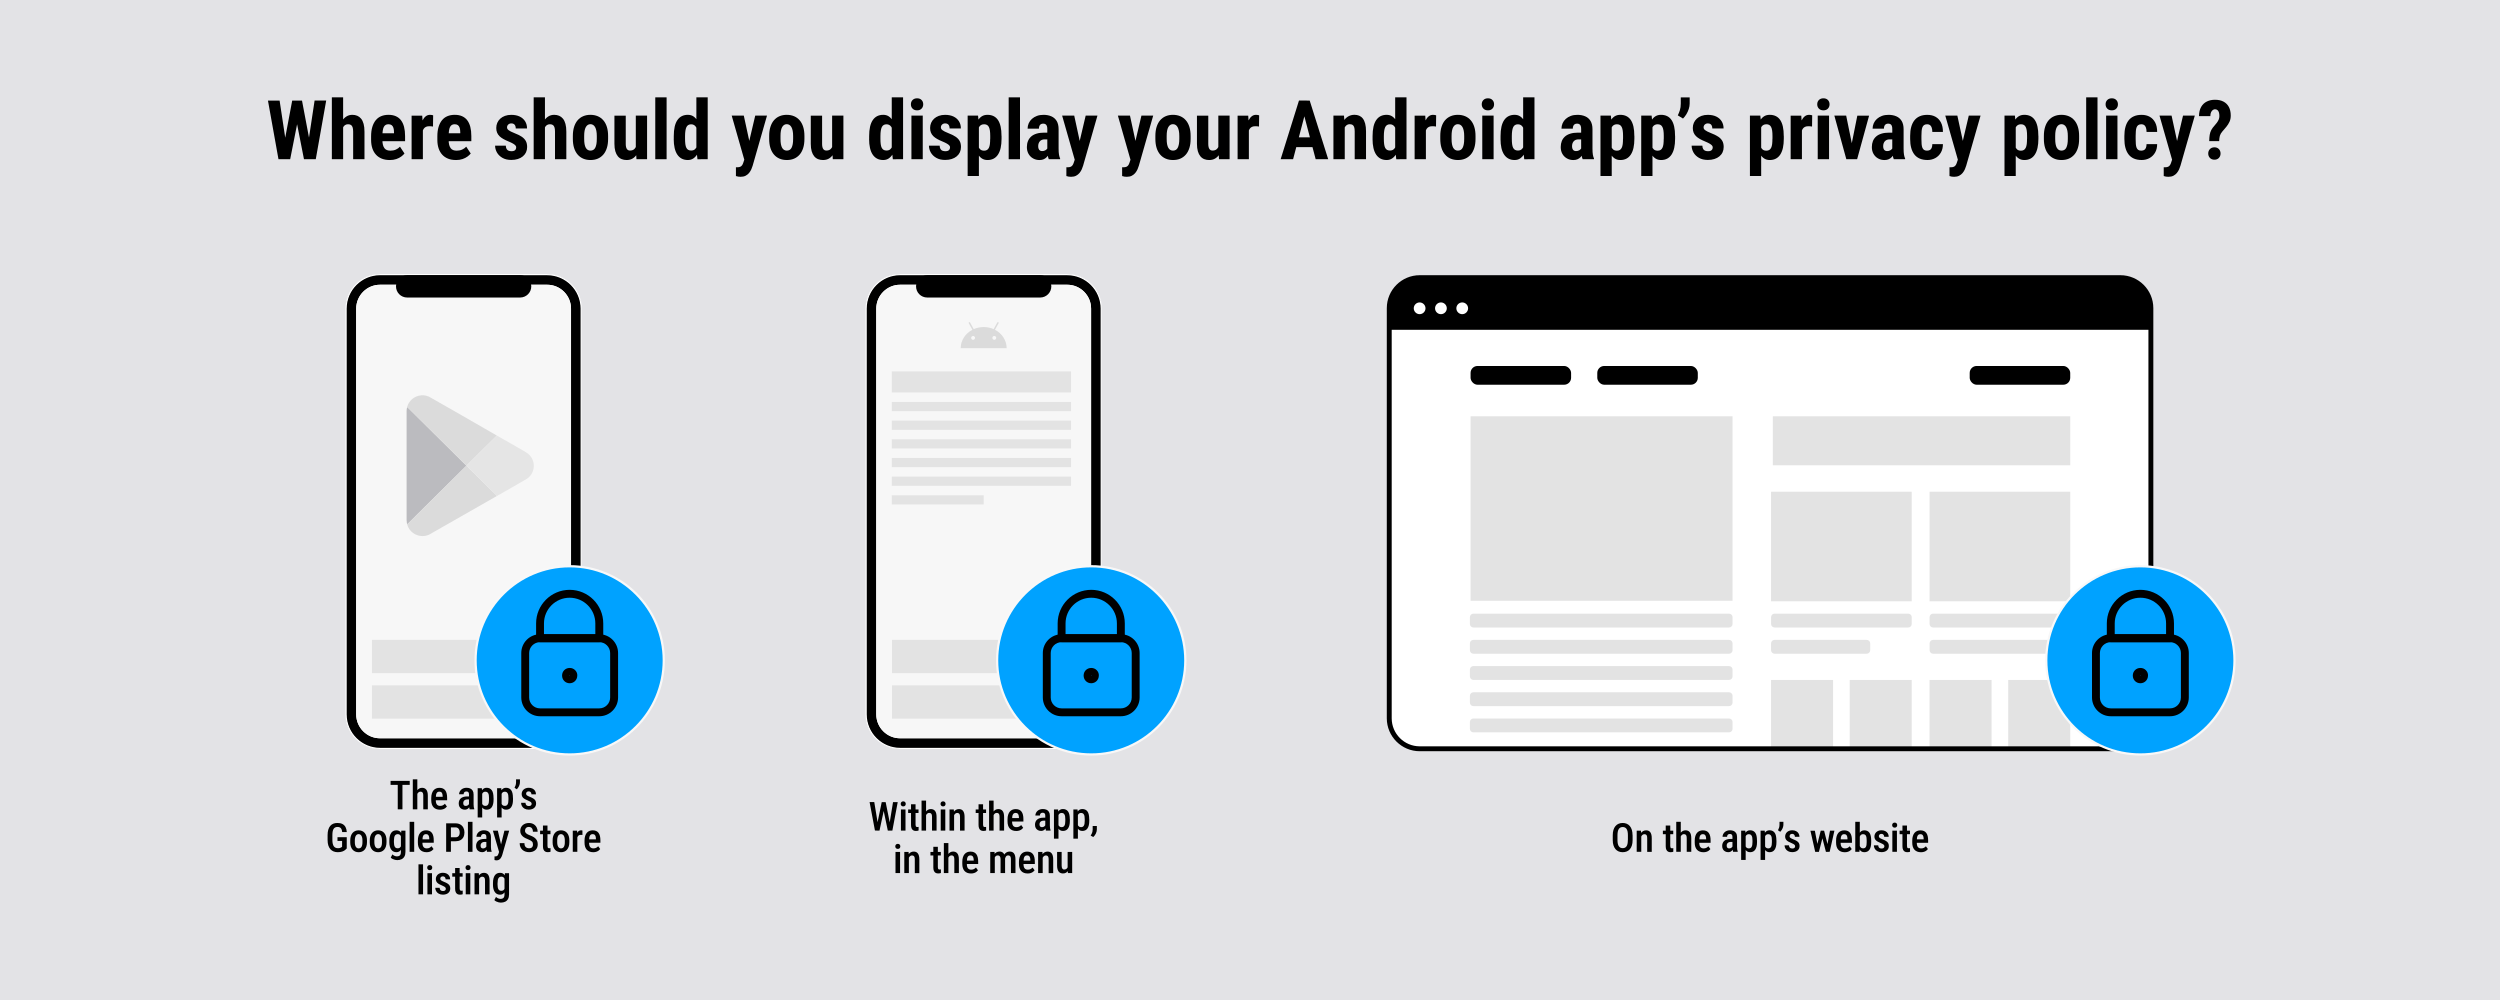 <?xml version="1.0" encoding="UTF-8"?><svg xmlns="http://www.w3.org/2000/svg" viewBox="0 0 1000 400"><defs><style>.c{fill:#e3e3e3;}.d{fill:#dbdbdb;}.e{fill:#e3e3e6;}.f{fill:#e5e5e5;}.g{fill:#fff;}.h{fill:#bbbbbf;}.i{fill:#f7f7f7;}.j{fill:#f8f8f8;}.k{fill:#00a2ff;}</style></defs><g id="a"><rect class="e" x="-1.36" y="-1" width="1002.71" height="402"/></g><g id="b"><path class="i" d="M218.87,112h-66.83c-6.33,0-11.46,5.13-11.46,11.45v162.31c0,6.33,5.13,11.46,11.46,11.46h66.83c6.32,0,11.46-5.13,11.46-11.46V123.45c0-6.32-5.13-11.45-11.46-11.45ZM228.41,285.76c0,5.27-4.28,9.55-9.55,9.55h-66.83c-5.27,0-9.55-4.28-9.55-9.55V123.45c0-5.26,4.28-9.55,9.55-9.55h66.83c5.26,0,9.55,4.28,9.55,9.55v162.31Z"/><path d="M152.03,299.37c-7.5,0-13.6-6.1-13.6-13.61V123.45c0-7.5,6.1-13.6,13.6-13.6h66.83c7.5,0,13.6,6.1,13.6,13.6v162.31c0,7.5-6.1,13.61-13.6,13.61h-66.83ZM152.03,114.14c-5.14,0-9.31,4.18-9.31,9.31v162.31c0,5.14,4.18,9.31,9.31,9.31h66.83c5.13,0,9.31-4.18,9.31-9.31V123.45c0-5.13-4.18-9.31-9.31-9.31h-66.83Z"/><path class="g" d="M218.87,110.09c7.37,0,13.37,6,13.37,13.37v162.31c0,7.37-6,13.37-13.37,13.37h-66.83c-7.37,0-13.37-6-13.37-13.37V123.45c0-7.37,5.99-13.37,13.37-13.37h66.83M152.03,295.31h66.83c5.26,0,9.55-4.28,9.55-9.55V123.45c0-5.26-4.28-9.55-9.55-9.55h-66.83c-5.27,0-9.55,4.28-9.55,9.55v162.31c0,5.27,4.28,9.55,9.55,9.55M218.87,109.61h-66.83c-7.63,0-13.84,6.21-13.84,13.84v162.31c0,7.63,6.21,13.85,13.84,13.85h66.83c7.63,0,13.84-6.21,13.84-13.85V123.45c0-7.63-6.21-13.84-13.84-13.84h0ZM152.03,294.84c-5.01,0-9.08-4.07-9.08-9.08V123.45c0-5,4.07-9.07,9.08-9.07h66.83c5,0,9.07,4.07,9.07,9.07v162.31c0,5.01-4.07,9.08-9.07,9.08h-66.83Z"/><path class="i" d="M228.41,123.45v162.31c0,5.27-4.28,9.55-9.55,9.55h-66.83c-5.27,0-9.55-4.28-9.55-9.55V123.45c0-5.26,4.28-9.55,9.55-9.55h66.83c5.26,0,9.55,4.28,9.55,9.55Z"/><path d="M208.05,110.09h-45.19c-2.46,0-4.46,1.99-4.46,4.46s1.99,4.46,4.46,4.46h45.19c2.46,0,4.46-1.99,4.46-4.46s-1.99-4.46-4.46-4.46Z"/><path class="c" d="M220.99,255.95h-72.21v13.31h72.21v-13.31Z"/><path class="c" d="M220.99,274.15h-72.21v13.31h72.21v-13.31Z"/><path class="h" d="M186.54,186.3c-7.76,7.69-15.53,15.36-23.27,23.06-.13.13-.34.25-.38.45-.14-.51-.24-1.03-.22-1.56l-.03-.07v-43.89c.03-.53.11-1.03.25-1.55-.02.18.2.26.3.36.98,1,1.99,1.97,2.98,2.96l20.31,20.12.06.13Z"/><path class="d" d="M169.48,158.12l.93.15c.39.09.77.23,1.15.37,9.09,5.13,18.12,10.38,27.17,15.58l-9.9,9.8c-.75.74-1.49,1.51-2.24,2.25-.01.01-.04.02-.06.03l-.06-.13-20.31-20.12c-.99-.98-2.01-1.96-2.98-2.96-.1-.1-.32-.19-.3-.36.7-2.56,3.01-4.44,5.67-4.59l.04-.03h.87Z"/><path class="d" d="M198.73,198.41c-9.02,5.16-18.04,10.34-27.09,15.46-3.54,1.57-7.72-.32-8.75-4.06.04-.2.25-.32.38-.45,7.74-7.7,15.51-15.37,23.27-23.06.01-.01.04-.02.06-.03.65.67,1.32,1.34,1.98,2,3.38,3.34,6.76,6.67,10.14,10.02v.11Z"/><path class="f" d="M198.73,198.41v-.11c-3.39-3.35-6.77-6.68-10.15-10.02-.67-.66-1.33-1.33-1.98-2,.75-.74,1.49-1.51,2.24-2.25l9.9-9.8c3.81,2.19,7.68,4.29,11.45,6.56.78.47,1.41.93,1.98,1.65,2.25,2.85,1.62,6.96-1.33,9.03-4.01,2.36-8.06,4.64-12.1,6.95Z"/><path class="i" d="M426.89,112h-66.83c-6.33,0-11.46,5.13-11.46,11.45v162.31c0,6.33,5.13,11.46,11.46,11.46h66.83c6.32,0,11.46-5.13,11.46-11.46V123.45c0-6.32-5.13-11.45-11.46-11.45ZM436.44,285.76c0,5.27-4.28,9.55-9.55,9.55h-66.83c-5.27,0-9.55-4.28-9.55-9.55V123.45c0-5.26,4.28-9.55,9.55-9.55h66.83c5.26,0,9.55,4.28,9.55,9.55v162.31Z"/><path d="M360.06,299.37c-7.5,0-13.6-6.1-13.6-13.61V123.45c0-7.5,6.1-13.6,13.6-13.6h66.83c7.5,0,13.6,6.1,13.6,13.6v162.31c0,7.5-6.1,13.61-13.6,13.61h-66.83ZM360.06,114.14c-5.14,0-9.31,4.18-9.31,9.31v162.31c0,5.14,4.18,9.31,9.31,9.31h66.83c5.13,0,9.31-4.18,9.31-9.31V123.45c0-5.13-4.18-9.31-9.31-9.31h-66.83Z"/><path class="g" d="M426.89,110.09c7.37,0,13.37,6,13.37,13.37v162.31c0,7.37-6,13.37-13.37,13.37h-66.83c-7.37,0-13.37-6-13.37-13.37V123.45c0-7.37,5.99-13.37,13.37-13.37h66.83M360.06,295.31h66.83c5.26,0,9.55-4.28,9.55-9.55V123.45c0-5.26-4.28-9.55-9.55-9.55h-66.83c-5.27,0-9.55,4.28-9.55,9.55v162.31c0,5.27,4.28,9.55,9.55,9.55M426.89,109.61h-66.83c-7.63,0-13.84,6.21-13.84,13.84v162.31c0,7.63,6.21,13.85,13.84,13.85h66.83c7.63,0,13.84-6.21,13.84-13.85V123.45c0-7.63-6.21-13.84-13.84-13.84h0ZM360.06,294.84c-5.01,0-9.08-4.07-9.08-9.08V123.45c0-5,4.07-9.07,9.08-9.07h66.83c5,0,9.07,4.07,9.07,9.07v162.31c0,5.01-4.07,9.08-9.07,9.08h-66.83Z"/><path class="i" d="M436.44,123.45v162.31c0,5.27-4.28,9.55-9.55,9.55h-66.83c-5.27,0-9.55-4.28-9.55-9.55V123.45c0-5.26,4.28-9.55,9.55-9.55h66.83c5.26,0,9.55,4.28,9.55,9.55Z"/><path d="M416.07,110.09h-45.19c-2.46,0-4.46,1.99-4.46,4.46s1.99,4.46,4.46,4.46h45.19c2.46,0,4.46-1.99,4.46-4.46s-1.99-4.46-4.46-4.46Z"/><path class="c" d="M428.41,148.56h-71.7v8.43h71.7v-8.43Z"/><path class="c" d="M428.41,160.77h-71.7v3.68h71.7v-3.68Z"/><path class="c" d="M428.41,168.24h-71.7v3.68h71.7v-3.68Z"/><path class="c" d="M428.41,175.71h-71.7v3.68h71.7v-3.68Z"/><path class="c" d="M428.41,183.18h-71.7v3.68h71.7v-3.68Z"/><path class="c" d="M428.41,190.65h-71.7v3.68h71.7v-3.68Z"/><path class="c" d="M393.48,198.11h-36.77v3.68h36.77v-3.68Z"/><path class="d" d="M397.98,131.91l1.45-2.62c.08-.15.03-.32-.11-.4-.04-.02-.09-.04-.14-.04-.1,0-.2.05-.26.15l-1.47,2.65c-1.2-.53-2.55-.83-3.98-.83s-2.77.3-3.98.83l-1.47-2.65c-.06-.1-.15-.15-.26-.15-.05,0-.09.01-.14.04-.15.08-.2.25-.11.4l1.45,2.62c-2.79,1.45-4.68,4.21-4.68,7.38h18.38c0-3.17-1.89-5.93-4.68-7.38ZM389.24,135.93c-.42,0-.77-.35-.77-.77s.35-.77.77-.77.77.35.77.77-.35.77-.77.77ZM397.72,135.93c-.42,0-.77-.35-.77-.77s.35-.77.77-.77.77.35.77.77-.35.77-.77.77Z"/><path class="c" d="M429.01,255.95h-72.21v13.31h72.21v-13.31Z"/><path class="c" d="M429.01,274.15h-72.21v13.31h72.21v-13.31Z"/><rect class="g" x="555.7" y="111.06" width="304.66" height="188.45" rx="12.19" ry="12.19"/><path d="M567.89,111.06h280.27c6.73,0,12.19,5.46,12.19,12.19v8.67h-304.66v-8.67c0-6.73,5.46-12.19,12.19-12.19Z"/><path class="c" d="M693.02,166.52h-104.79v73.79h104.79v-73.79Z"/><path class="c" d="M828.1,166.52h-118.97v19.59h118.97v-19.59Z"/><path class="c" d="M764.69,196.69h-56.27v43.83h56.27v-43.83Z"/><path class="c" d="M828.1,196.69h-56.27v43.83h56.27v-43.83Z"/><path class="c" d="M733.23,271.98h-24.81v27.53h24.81v-27.53Z"/><path class="c" d="M764.69,271.98h-24.81v27.53h24.81v-27.53Z"/><path class="c" d="M796.63,271.98h-24.81v27.53h24.81v-27.53Z"/><path class="c" d="M828.1,271.98h-24.81v27.53h24.81v-27.53Z"/><path class="c" d="M691.62,245.46h-102.26c-.77,0-1.4.63-1.4,1.4v2.74c0,.77.63,1.4,1.4,1.4h102.26c.77,0,1.4-.63,1.4-1.4v-2.74c0-.77-.63-1.4-1.4-1.4Z"/><path class="c" d="M691.62,255.95h-102.26c-.77,0-1.4.63-1.4,1.4v2.74c0,.77.63,1.4,1.4,1.4h102.26c.77,0,1.4-.63,1.4-1.4v-2.74c0-.77-.63-1.4-1.4-1.4Z"/><path class="c" d="M763.29,245.46h-53.46c-.77,0-1.4.63-1.4,1.4v2.74c0,.77.63,1.4,1.4,1.4h53.46c.77,0,1.4-.63,1.4-1.4v-2.74c0-.77-.63-1.4-1.4-1.4Z"/><path class="c" d="M746.68,255.95h-36.86c-.77,0-1.4.63-1.4,1.4v2.74c0,.77.63,1.4,1.4,1.4h36.86c.77,0,1.4-.63,1.4-1.4v-2.74c0-.77-.63-1.4-1.4-1.4Z"/><path class="c" d="M826.69,245.46h-53.46c-.77,0-1.4.63-1.4,1.4v2.74c0,.77.63,1.4,1.4,1.4h53.46c.77,0,1.4-.63,1.4-1.4v-2.74c0-.77-.63-1.4-1.4-1.4Z"/><path class="c" d="M819.15,255.95h-45.91c-.77,0-1.4.63-1.4,1.4v2.74c0,.77.63,1.4,1.4,1.4h45.91c.77,0,1.4-.63,1.4-1.4v-2.74c0-.77-.63-1.4-1.4-1.4Z"/><path class="c" d="M691.62,266.43h-102.26c-.77,0-1.4.63-1.4,1.4v2.74c0,.77.63,1.4,1.4,1.4h102.26c.77,0,1.4-.63,1.4-1.4v-2.74c0-.77-.63-1.4-1.4-1.4Z"/><path class="c" d="M691.62,276.91h-102.26c-.77,0-1.4.63-1.4,1.4v2.74c0,.77.63,1.4,1.4,1.4h102.26c.77,0,1.4-.63,1.4-1.4v-2.74c0-.77-.63-1.4-1.4-1.4Z"/><path class="c" d="M691.62,287.4h-102.26c-.77,0-1.4.63-1.4,1.4v2.74c0,.77.63,1.4,1.4,1.4h102.26c.77,0,1.4-.63,1.4-1.4v-2.74c0-.77-.63-1.4-1.4-1.4Z"/><path d="M848.16,300.49h-280.27c-7.26,0-13.17-5.91-13.17-13.17V123.25c0-7.26,5.91-13.17,13.17-13.17h280.27c7.26,0,13.17,5.91,13.17,13.17v164.07c0,7.26-5.91,13.17-13.17,13.17ZM567.89,112.04c-6.18,0-11.21,5.03-11.21,11.21v164.07c0,6.18,5.03,11.21,11.21,11.21h280.27c6.18,0,11.21-5.03,11.21-11.21V123.25c0-6.18-5.03-11.21-11.21-11.21h-280.27Z"/><path class="g" d="M569.51,121.66c-.22-.22-.48-.39-.76-.51-.57-.24-1.22-.24-1.8,0-.29.12-.54.29-.76.51-.22.22-.39.47-.51.76-.12.29-.18.59-.18.9s.06.61.18.9c.12.29.29.54.51.76.22.22.47.39.76.51.29.12.59.18.9.18s.61-.06.9-.18c.29-.12.54-.29.76-.51.22-.22.39-.48.51-.76.12-.29.18-.59.18-.9s-.06-.61-.18-.9c-.12-.29-.29-.54-.51-.76Z"/><path class="g" d="M578.03,121.66c-.22-.22-.48-.39-.76-.51-.57-.24-1.22-.24-1.8,0-.29.12-.54.29-.76.51-.22.22-.39.48-.51.76-.12.29-.18.59-.18.9s.06.61.18.9c.12.29.29.54.51.76.22.22.47.39.76.51.29.12.59.18.9.18s.61-.06.9-.18c.29-.12.54-.29.76-.51.22-.22.39-.47.51-.76.12-.29.18-.59.18-.9s-.06-.61-.18-.9c-.12-.29-.29-.54-.51-.76Z"/><path class="g" d="M587.06,122.42c-.12-.29-.29-.54-.51-.76-.22-.22-.48-.39-.76-.51-.57-.24-1.22-.24-1.8,0-.29.12-.54.29-.76.51-.22.22-.39.47-.51.76-.12.29-.18.59-.18.9s.06.61.18.9c.12.29.29.54.51.76.22.22.47.39.76.51.29.12.59.18.9.18s.61-.06.9-.18c.29-.12.54-.29.76-.51.22-.22.39-.48.51-.76.12-.29.18-.59.18-.9s-.06-.61-.18-.9Z"/><rect x="588.23" y="146.39" width="40.21" height="7.5" rx="2.78" ry="2.78"/><rect x="638.91" y="146.39" width="40.21" height="7.5" rx="2.78" ry="2.78"/><rect x="787.88" y="146.39" width="40.21" height="7.5" rx="2.78" ry="2.78"/><path d="M111.84,40.23l3.03,20-.52,3.46h-2.96l-4.21-23.46h4.66ZM113.13,60.19l3.75-19.96h2.48l.74,3.09-4.03,20.37h-2.69l-.26-3.5ZM120.8,40.23l3.79,20.06-.31,3.4h-2.69l-4.01-20.4.76-3.06h2.47ZM122.83,60.14l3.01-19.92h4.64l-4.17,23.46h-2.98l-.5-3.54Z"/><path d="M137.25,38.94v24.75h-4.51v-24.75h4.51ZM136.6,54.37l-1.22.03c0-1.22.12-2.35.37-3.38s.61-1.93,1.1-2.69,1.08-1.35,1.77-1.77c.69-.42,1.46-.63,2.3-.63.72,0,1.38.12,1.97.37.59.25,1.1.63,1.54,1.16.44.53.77,1.22,1.01,2.09.24.87.35,1.91.35,3.13v11.01h-4.53v-11.04c0-.75-.08-1.34-.23-1.77-.15-.43-.38-.73-.68-.91-.3-.18-.68-.27-1.13-.27-.48,0-.89.12-1.23.35-.34.24-.61.57-.81.99-.2.42-.35.92-.44,1.49-.09.57-.14,1.18-.14,1.84Z"/><path d="M155.89,64.01c-1.19,0-2.25-.18-3.17-.55-.92-.37-1.69-.89-2.33-1.59-.63-.69-1.12-1.54-1.45-2.53-.33-.99-.5-2.12-.5-3.38v-1.43c0-1.42.16-2.66.48-3.73.32-1.07.78-1.97,1.37-2.7.59-.73,1.32-1.28,2.18-1.63.86-.36,1.85-.54,2.94-.54s2.06.18,2.89.54c.83.36,1.53.9,2.08,1.62.55.72.97,1.61,1.24,2.66.27,1.05.41,2.27.41,3.66v2.08h-11.68v-3.19h7.25v-.4c0-.71-.08-1.3-.23-1.77s-.39-.83-.71-1.07c-.32-.24-.75-.36-1.29-.36-.45,0-.83.09-1.14.28-.31.19-.56.48-.74.86s-.32.89-.4,1.5c-.09.61-.13,1.35-.13,2.21v1.43c0,.8.07,1.47.22,2.01.15.55.35.99.62,1.33.27.34.6.58,1,.73.4.14.86.22,1.39.22.79,0,1.51-.14,2.15-.43.64-.28,1.19-.67,1.65-1.17l1.8,2.74c-.32.41-.76.81-1.31,1.22-.55.4-1.2.74-1.97,1-.76.26-1.64.39-2.64.39Z"/><path d="M169.15,50.14v13.55h-4.51v-17.43h4.25l.26,3.88ZM173.26,46.12l-.06,4.5c-.2-.04-.45-.07-.73-.1-.29-.02-.53-.03-.75-.03-.5,0-.93.08-1.29.23-.35.16-.65.39-.88.7s-.4.69-.52,1.14c-.11.45-.19.96-.22,1.54l-.85-.34c0-1.14.09-2.18.27-3.13.18-.95.44-1.78.8-2.48.35-.7.78-1.25,1.28-1.64.5-.39,1.07-.58,1.7-.58.21,0,.44.02.69.06.24.04.43.08.57.14Z"/><path d="M182.39,64.01c-1.19,0-2.25-.18-3.17-.55-.92-.37-1.69-.89-2.33-1.59-.63-.69-1.12-1.54-1.45-2.53-.33-.99-.5-2.12-.5-3.38v-1.43c0-1.42.16-2.66.48-3.73.32-1.07.78-1.97,1.37-2.7.59-.73,1.32-1.28,2.18-1.63.86-.36,1.85-.54,2.94-.54s2.06.18,2.89.54c.83.36,1.53.9,2.08,1.62.55.72.97,1.61,1.24,2.66.27,1.05.41,2.27.41,3.66v2.08h-11.68v-3.19h7.25v-.4c0-.71-.08-1.3-.23-1.77s-.39-.83-.71-1.07c-.32-.24-.75-.36-1.29-.36-.45,0-.83.09-1.14.28-.31.19-.56.48-.74.86s-.32.89-.4,1.5c-.09.61-.13,1.35-.13,2.21v1.43c0,.8.07,1.47.22,2.01.15.55.35.99.62,1.33.27.34.6.58,1,.73.4.14.86.22,1.39.22.79,0,1.51-.14,2.15-.43.64-.28,1.19-.67,1.65-1.17l1.8,2.74c-.32.41-.76.81-1.31,1.22-.55.4-1.2.74-1.97,1-.76.26-1.64.39-2.64.39Z"/><path d="M206.49,58.97c0-.29-.1-.55-.31-.79s-.53-.48-.97-.74-1.03-.54-1.76-.84c-.79-.32-1.5-.66-2.11-1s-1.13-.73-1.56-1.14c-.42-.42-.74-.9-.96-1.43s-.32-1.15-.32-1.84c0-.74.14-1.43.41-2.05.27-.63.67-1.18,1.18-1.66.52-.48,1.15-.85,1.89-1.13.75-.27,1.59-.41,2.52-.41,1.31,0,2.44.23,3.38.68.94.46,1.66,1.09,2.17,1.91s.76,1.77.76,2.85h-4.51c0-.39-.06-.73-.18-1.04-.12-.31-.31-.54-.57-.72s-.61-.26-1.06-.26c-.32,0-.61.07-.86.21-.25.14-.45.33-.6.56-.14.24-.22.5-.22.8,0,.24.05.45.15.63s.27.36.5.53c.23.17.53.35.9.54.37.19.84.4,1.41.62,1.16.44,2.11.91,2.86,1.4s1.3,1.07,1.67,1.72.55,1.47.55,2.43c0,.77-.15,1.48-.44,2.11-.3.63-.72,1.18-1.28,1.64s-1.23.82-2.01,1.06c-.78.25-1.65.37-2.6.37-1.41,0-2.59-.28-3.56-.84s-1.7-1.28-2.19-2.15c-.49-.88-.74-1.79-.74-2.73h4.29c.02.58.13,1.03.33,1.36.2.33.47.56.81.68s.73.19,1.14.19.78-.06,1.05-.18c.27-.12.47-.29.61-.53s.21-.52.21-.85Z"/><path d="M217.98,38.94v24.75h-4.51v-24.75h4.51ZM217.34,54.37l-1.22.03c0-1.22.12-2.35.37-3.38s.61-1.93,1.1-2.69,1.08-1.35,1.77-1.77c.69-.42,1.46-.63,2.3-.63.72,0,1.38.12,1.97.37.59.25,1.1.63,1.54,1.16.44.53.77,1.22,1.01,2.09.24.87.35,1.91.35,3.13v11.01h-4.53v-11.04c0-.75-.08-1.34-.23-1.77-.15-.43-.38-.73-.68-.91-.3-.18-.68-.27-1.13-.27-.48,0-.89.12-1.23.35-.34.24-.61.57-.81.99-.2.42-.35.92-.44,1.49-.09.57-.14,1.18-.14,1.84Z"/><path d="M229.14,55.55v-1.14c0-1.38.16-2.59.49-3.64s.8-1.94,1.41-2.65c.61-.71,1.35-1.26,2.22-1.63.86-.37,1.83-.56,2.91-.56s2.06.19,2.93.56c.87.37,1.61.91,2.23,1.63.62.71,1.09,1.6,1.42,2.65s.49,2.27.49,3.64v1.14c0,1.36-.16,2.57-.49,3.62s-.8,1.94-1.42,2.66c-.62.72-1.36,1.26-2.22,1.63s-1.83.55-2.91.55-2.04-.18-2.91-.55c-.87-.37-1.61-.91-2.23-1.63-.62-.72-1.1-1.61-1.43-2.66s-.49-2.26-.49-3.62ZM233.67,54.4v1.14c0,.82.05,1.52.16,2.11s.27,1.08.49,1.47c.22.39.49.67.8.85s.67.27,1.08.27.77-.09,1.1-.27.59-.47.79-.85.36-.88.47-1.47.16-1.29.16-2.11v-1.14c0-.79-.06-1.49-.18-2.08s-.28-1.08-.5-1.47-.48-.68-.8-.88c-.32-.2-.67-.3-1.07-.3s-.75.1-1.06.3c-.31.2-.57.49-.79.88-.22.39-.38.88-.49,1.47s-.16,1.28-.16,2.08Z"/><path d="M254.83,55.9l1.26-.03c0,1.17-.11,2.25-.34,3.25-.23.99-.56,1.86-1.01,2.59-.45.73-1.01,1.3-1.69,1.7-.68.4-1.48.6-2.41.6-.71,0-1.36-.12-1.96-.36-.6-.24-1.11-.62-1.54-1.14-.43-.52-.77-1.19-1.01-2.01-.24-.82-.36-1.81-.36-2.96v-11.28h4.53v11.31c0,.47.04.88.12,1.22.08.34.2.62.35.83.16.21.34.37.54.46.2.09.44.14.69.14.71,0,1.27-.19,1.68-.56.41-.37.71-.88.88-1.53.17-.65.26-1.39.26-2.22ZM254.32,59.5v-13.25h4.51v17.43h-4.24l-.27-4.19Z"/><path d="M266.64,38.94v24.75h-4.53v-24.75h4.53Z"/><path d="M269.51,55.58v-1.14c0-1.43.12-2.67.36-3.74.24-1.06.6-1.95,1.09-2.66s1.08-1.24,1.78-1.59c.7-.35,1.51-.52,2.42-.52.83,0,1.55.2,2.18.61.63.41,1.16.99,1.6,1.73.44.75.79,1.62,1.06,2.63s.46,2.12.56,3.32v1.68c-.13,1.14-.33,2.2-.59,3.19-.26.99-.62,1.85-1.06,2.59-.45.74-.98,1.31-1.6,1.72s-1.35.61-2.18.61c-.91,0-1.72-.18-2.43-.55s-1.29-.91-1.77-1.62c-.48-.71-.84-1.6-1.08-2.64-.24-1.05-.36-2.25-.36-3.62ZM274.02,54.44v1.14c0,.81.04,1.5.12,2.09.08.59.21,1.07.4,1.44.19.38.44.65.75.83.31.18.7.27,1.16.27.6,0,1.09-.15,1.47-.46.38-.31.66-.73.85-1.27.19-.54.29-1.17.31-1.88v-3.04c-.02-.6-.09-1.14-.21-1.6-.12-.47-.28-.87-.5-1.2-.21-.33-.48-.59-.8-.77-.32-.18-.69-.27-1.1-.27-.45,0-.84.09-1.15.28-.32.19-.57.47-.75.85s-.32.87-.41,1.47c-.09.6-.14,1.32-.14,2.14ZM278.55,59.83v-20.9h4.53v24.75l-4.09.02-.44-3.87Z"/><path d="M297.52,46.25l2.71,12.5.61,5.11-3.05.27-5.11-17.89h4.83ZM298.45,61.69l3.64-15.44h4.71l-5.74,20.04c-.13.44-.31.92-.53,1.43-.23.51-.52.99-.89,1.45-.37.46-.84.83-1.39,1.12s-1.23.43-2.01.43c-.4,0-.72-.02-.96-.07-.24-.05-.54-.13-.91-.23v-3.51c.1,0,.19,0,.27,0,.09,0,.18,0,.27,0,.5,0,.91-.07,1.21-.21s.54-.35.73-.62c.19-.27.35-.62.48-1.04l1.13-3.37Z"/><path d="M307.67,55.55v-1.14c0-1.38.16-2.59.49-3.64s.8-1.94,1.41-2.65c.61-.71,1.35-1.26,2.22-1.63.86-.37,1.83-.56,2.91-.56s2.06.19,2.93.56c.87.37,1.61.91,2.23,1.63.62.71,1.09,1.6,1.42,2.65s.49,2.27.49,3.64v1.14c0,1.36-.16,2.57-.49,3.62s-.8,1.94-1.42,2.66c-.62.72-1.36,1.26-2.22,1.63s-1.83.55-2.91.55-2.04-.18-2.91-.55c-.87-.37-1.61-.91-2.23-1.63-.62-.72-1.1-1.61-1.43-2.66s-.49-2.26-.49-3.62ZM312.2,54.4v1.14c0,.82.05,1.52.16,2.11s.27,1.08.49,1.47c.22.39.49.67.8.85s.67.27,1.08.27.77-.09,1.1-.27.59-.47.79-.85.36-.88.47-1.47.16-1.29.16-2.11v-1.14c0-.79-.06-1.49-.18-2.08s-.28-1.08-.5-1.47-.48-.68-.8-.88c-.32-.2-.67-.3-1.07-.3s-.75.1-1.06.3c-.31.2-.57.49-.79.88-.22.39-.38.88-.49,1.47s-.16,1.28-.16,2.08Z"/><path d="M333.37,55.9l1.26-.03c0,1.17-.11,2.25-.34,3.25-.23.99-.56,1.86-1.01,2.59-.45.73-1.01,1.3-1.69,1.7-.68.4-1.48.6-2.41.6-.71,0-1.36-.12-1.96-.36-.6-.24-1.11-.62-1.54-1.14-.43-.52-.77-1.19-1.01-2.01-.24-.82-.36-1.81-.36-2.96v-11.28h4.53v11.31c0,.47.04.88.12,1.22.08.34.2.62.35.83.16.21.34.37.54.46.2.09.44.14.69.14.71,0,1.27-.19,1.68-.56.41-.37.71-.88.88-1.53.17-.65.26-1.39.26-2.22ZM332.85,59.5v-13.25h4.51v17.43h-4.24l-.27-4.19Z"/><path d="M347.66,55.58v-1.14c0-1.43.12-2.67.36-3.74.24-1.06.6-1.95,1.09-2.66s1.08-1.24,1.78-1.59c.7-.35,1.51-.52,2.42-.52.83,0,1.55.2,2.18.61.63.41,1.16.99,1.6,1.73.44.75.79,1.62,1.06,2.63s.46,2.12.56,3.32v1.68c-.13,1.14-.33,2.2-.59,3.19-.26.99-.62,1.85-1.06,2.59-.45.74-.98,1.31-1.6,1.72s-1.35.61-2.18.61c-.91,0-1.72-.18-2.43-.55s-1.29-.91-1.77-1.62c-.48-.71-.84-1.6-1.08-2.64-.24-1.05-.36-2.25-.36-3.62ZM352.17,54.44v1.14c0,.81.04,1.5.12,2.09.08.59.21,1.07.4,1.44.19.38.44.65.75.83.31.18.7.27,1.16.27.6,0,1.09-.15,1.47-.46.38-.31.66-.73.85-1.27.19-.54.29-1.17.31-1.88v-3.04c-.02-.6-.09-1.14-.21-1.6-.12-.47-.28-.87-.5-1.2-.21-.33-.48-.59-.8-.77-.32-.18-.69-.27-1.1-.27-.45,0-.84.09-1.15.28-.32.19-.57.47-.75.85s-.32.87-.41,1.47c-.09.6-.14,1.32-.14,2.14ZM356.7,59.83v-20.9h4.53v24.75l-4.09.02-.44-3.87Z"/><path d="M364.36,41.72c0-.7.22-1.27.67-1.72.45-.45,1.05-.68,1.81-.68s1.35.23,1.79.68.66,1.03.66,1.72-.22,1.28-.66,1.73c-.44.46-1.04.69-1.79.69s-1.37-.23-1.81-.69c-.45-.46-.67-1.03-.67-1.73ZM369.1,46.25v17.43h-4.53v-17.43h4.53Z"/><path d="M380.03,58.97c0-.29-.1-.55-.31-.79s-.53-.48-.97-.74-1.03-.54-1.76-.84c-.79-.32-1.5-.66-2.11-1s-1.13-.73-1.56-1.14c-.42-.42-.74-.9-.96-1.43s-.32-1.15-.32-1.84c0-.74.14-1.43.41-2.05.27-.63.67-1.18,1.18-1.66.52-.48,1.15-.85,1.89-1.13.75-.27,1.59-.41,2.52-.41,1.31,0,2.44.23,3.38.68.94.46,1.66,1.09,2.17,1.91s.76,1.77.76,2.85h-4.51c0-.39-.06-.73-.18-1.04-.12-.31-.31-.54-.57-.72s-.61-.26-1.06-.26c-.32,0-.61.07-.86.21-.25.14-.45.33-.6.56-.14.24-.22.5-.22.8,0,.24.05.45.15.63s.27.36.5.53c.23.17.53.35.9.54.37.19.84.4,1.41.62,1.16.44,2.11.91,2.86,1.4s1.3,1.07,1.67,1.72.55,1.47.55,2.43c0,.77-.15,1.48-.44,2.11-.3.63-.72,1.18-1.28,1.64s-1.23.82-2.01,1.06c-.78.25-1.65.37-2.6.37-1.41,0-2.59-.28-3.56-.84s-1.7-1.28-2.19-2.15c-.49-.88-.74-1.79-.74-2.73h4.29c.02.58.13,1.03.33,1.36.2.33.47.56.81.68s.73.19,1.14.19.78-.06,1.05-.18c.27-.12.47-.29.61-.53s.21-.52.21-.85Z"/><path d="M391.56,49.6v20.79h-4.5v-24.14h4.16l.34,3.35ZM400.62,54.37v1.14c0,1.37-.12,2.57-.35,3.63s-.59,1.94-1.06,2.67c-.47.72-1.05,1.27-1.75,1.64-.7.37-1.51.56-2.45.56-.87,0-1.62-.21-2.25-.62-.63-.41-1.16-.99-1.59-1.72s-.77-1.58-1.03-2.56-.46-2.02-.6-3.14v-1.82c.13-1.19.32-2.29.56-3.29s.59-1.87,1.02-2.61c.43-.74.97-1.31,1.6-1.72.63-.4,1.38-.6,2.24-.6.95,0,1.77.17,2.47.52.7.34,1.29.87,1.76,1.56.47.7.82,1.58,1.06,2.63.24,1.06.35,2.3.35,3.73ZM396.09,55.52v-1.14c0-.84-.04-1.55-.13-2.14-.09-.59-.23-1.07-.42-1.45s-.45-.65-.76-.82-.69-.26-1.14-.26-.82.09-1.15.26c-.33.17-.59.42-.8.75-.2.33-.36.73-.47,1.19-.11.47-.17,1-.18,1.59v3.17c.02.69.12,1.3.28,1.84.17.54.44.96.81,1.28.38.32.89.48,1.53.48.46,0,.85-.1,1.15-.29.31-.19.56-.48.75-.87s.33-.88.4-1.47.11-1.29.11-2.11Z"/><path d="M408,38.94v24.75h-4.53v-24.75h4.53Z"/><path d="M419.47,53.04l.02,2.71h-1.66c-.43,0-.8.07-1.12.21-.32.14-.58.34-.8.59-.21.25-.37.55-.48.88s-.15.69-.15,1.06c0,.42.06.77.18,1.06.12.29.3.51.53.66s.52.23.84.23c.49,0,.92-.1,1.29-.31s.64-.45.81-.74c.18-.29.23-.56.17-.8l1.03,1.76c-.13.4-.31.81-.53,1.23-.23.42-.5.82-.83,1.19-.33.37-.73.67-1.22.9-.48.23-1.06.35-1.74.35-.93,0-1.79-.21-2.56-.64s-1.38-1.03-1.83-1.81c-.45-.78-.67-1.69-.67-2.75,0-.89.15-1.69.44-2.4s.72-1.31,1.28-1.81c.56-.5,1.28-.88,2.15-1.15s1.89-.4,3.06-.4h1.79ZM418.92,59.67v-8.06c0-.53-.06-.95-.19-1.26-.12-.31-.31-.54-.55-.68-.24-.14-.53-.22-.88-.22-.39,0-.71.08-.97.24s-.45.39-.57.69c-.12.3-.19.66-.19,1.08h-4.53c0-.75.15-1.46.44-2.13.29-.67.72-1.26,1.28-1.77.56-.51,1.24-.91,2.02-1.2.78-.29,1.67-.43,2.64-.43,1.16,0,2.19.2,3.1.59.91.39,1.62,1.01,2.14,1.86s.78,1.95.78,3.3v7.77c0,.98.05,1.77.15,2.38.1.61.26,1.14.46,1.58v.27h-4.54c-.2-.48-.36-1.09-.46-1.81-.1-.73-.15-1.46-.15-2.2Z"/><path d="M429.69,46.25l2.71,12.5.61,5.11-3.05.27-5.11-17.89h4.83ZM430.63,61.69l3.64-15.44h4.71l-5.74,20.04c-.13.44-.31.92-.53,1.43-.23.51-.52.99-.89,1.45-.37.46-.84.83-1.39,1.12s-1.23.43-2.01.43c-.4,0-.72-.02-.96-.07-.24-.05-.54-.13-.91-.23v-3.51c.1,0,.19,0,.27,0,.09,0,.18,0,.27,0,.5,0,.91-.07,1.21-.21s.54-.35.73-.62c.19-.27.35-.62.48-1.04l1.13-3.37Z"/><path d="M451.99,46.25l2.71,12.5.61,5.11-3.05.27-5.11-17.89h4.83ZM452.93,61.69l3.64-15.44h4.71l-5.74,20.04c-.13.44-.31.92-.53,1.43-.23.51-.52.99-.89,1.45-.37.46-.84.83-1.39,1.12s-1.23.43-2.01.43c-.4,0-.72-.02-.96-.07-.24-.05-.54-.13-.91-.23v-3.51c.1,0,.19,0,.27,0,.09,0,.18,0,.27,0,.5,0,.91-.07,1.21-.21s.54-.35.73-.62c.19-.27.35-.62.48-1.04l1.13-3.37Z"/><path d="M462.15,55.55v-1.14c0-1.38.16-2.59.49-3.64s.8-1.94,1.41-2.65c.61-.71,1.35-1.26,2.22-1.63.86-.37,1.83-.56,2.91-.56s2.06.19,2.93.56c.87.37,1.61.91,2.23,1.63.62.71,1.09,1.6,1.42,2.65s.49,2.27.49,3.64v1.14c0,1.36-.16,2.57-.49,3.62s-.8,1.94-1.42,2.66c-.62.72-1.36,1.26-2.22,1.63s-1.83.55-2.91.55-2.04-.18-2.91-.55c-.87-.37-1.61-.91-2.23-1.63-.62-.72-1.1-1.61-1.43-2.66s-.49-2.26-.49-3.62ZM466.67,54.4v1.14c0,.82.05,1.52.16,2.11s.27,1.08.49,1.47c.22.39.49.67.8.85s.67.27,1.08.27.77-.09,1.1-.27.59-.47.79-.85.36-.88.47-1.47.16-1.29.16-2.11v-1.14c0-.79-.06-1.49-.18-2.08s-.28-1.08-.5-1.47-.48-.68-.8-.88c-.32-.2-.67-.3-1.07-.3s-.75.1-1.06.3c-.31.2-.57.49-.79.88-.22.39-.38.88-.49,1.47s-.16,1.28-.16,2.08Z"/><path d="M487.84,55.9l1.26-.03c0,1.17-.11,2.25-.34,3.25-.23.99-.56,1.86-1.01,2.59-.45.73-1.01,1.3-1.69,1.7-.68.4-1.48.6-2.41.6-.71,0-1.36-.12-1.96-.36-.6-.24-1.11-.62-1.54-1.14-.43-.52-.77-1.19-1.01-2.01-.24-.82-.36-1.81-.36-2.96v-11.28h4.53v11.31c0,.47.04.88.12,1.22.08.34.2.62.35.83.16.21.34.37.54.46.2.09.44.14.69.14.71,0,1.27-.19,1.68-.56.41-.37.71-.88.88-1.53.17-.65.26-1.39.26-2.22ZM487.33,59.5v-13.25h4.51v17.43h-4.24l-.27-4.19Z"/><path d="M499.55,50.14v13.55h-4.51v-17.43h4.25l.26,3.88ZM503.66,46.12l-.06,4.5c-.2-.04-.45-.07-.73-.1-.29-.02-.53-.03-.75-.03-.5,0-.93.08-1.29.23-.35.16-.65.39-.88.7s-.4.69-.52,1.14c-.11.45-.19.96-.22,1.54l-.85-.34c0-1.14.09-2.18.27-3.13.18-.95.44-1.78.8-2.48.35-.7.78-1.25,1.28-1.64.5-.39,1.07-.58,1.7-.58.21,0,.44.02.68.06.24.04.43.08.57.14Z"/><path d="M522.3,44.41l-5.06,19.27h-4.98l7.33-23.46h3.11l-.4,4.19ZM526.44,54.94v3.92h-10.59v-3.92h10.59ZM526.27,63.69l-5.08-19.27-.47-4.19h3.16l7.4,23.46h-5.01Z"/><path d="M537.9,49.97v13.71h-4.53v-17.43h4.22l.31,3.72ZM537.22,54.37l-1.21.03c-.02-1.31.1-2.49.38-3.53.27-1.04.67-1.93,1.18-2.67.51-.74,1.12-1.3,1.83-1.69.71-.39,1.51-.59,2.4-.59.68,0,1.3.12,1.86.35.56.24,1.05.61,1.46,1.13s.72,1.2.95,2.05c.23.85.34,1.9.34,3.13v11.09h-4.53v-11.12c0-.75-.08-1.33-.23-1.75-.15-.41-.37-.7-.67-.87-.29-.17-.67-.25-1.14-.25-.43,0-.81.12-1.14.35s-.61.57-.83.99c-.22.42-.39.92-.5,1.49-.11.57-.16,1.18-.15,1.84Z"/><path d="M549.03,55.58v-1.14c0-1.43.12-2.67.36-3.74.24-1.06.6-1.95,1.09-2.66s1.08-1.24,1.78-1.59c.7-.35,1.51-.52,2.42-.52.83,0,1.55.2,2.18.61.63.41,1.16.99,1.6,1.73.44.75.79,1.62,1.06,2.63s.46,2.12.56,3.32v1.68c-.13,1.14-.33,2.2-.59,3.19-.26.99-.62,1.85-1.06,2.59-.45.74-.98,1.31-1.6,1.72s-1.35.61-2.17.61c-.91,0-1.72-.18-2.43-.55-.7-.37-1.29-.91-1.77-1.62-.48-.71-.84-1.6-1.08-2.64-.24-1.05-.36-2.25-.36-3.62ZM553.54,54.44v1.14c0,.81.04,1.5.12,2.09.08.59.21,1.07.4,1.44.19.38.44.65.75.83.31.18.7.27,1.16.27.6,0,1.09-.15,1.47-.46.38-.31.66-.73.85-1.27.19-.54.29-1.17.31-1.88v-3.04c-.02-.6-.09-1.14-.21-1.6-.12-.47-.28-.87-.5-1.2-.21-.33-.48-.59-.8-.77-.32-.18-.68-.27-1.1-.27-.45,0-.84.09-1.15.28-.32.19-.57.47-.75.85s-.32.87-.41,1.47c-.09.6-.14,1.32-.14,2.14ZM558.07,59.83v-20.9h4.53v24.75l-4.09.02-.44-3.87Z"/><path d="M570.36,50.14v13.55h-4.51v-17.43h4.25l.26,3.88ZM574.46,46.12l-.06,4.5c-.2-.04-.45-.07-.73-.1-.29-.02-.54-.03-.75-.03-.5,0-.93.08-1.29.23-.35.16-.65.39-.88.7-.23.31-.4.69-.52,1.14-.11.45-.19.96-.22,1.54l-.85-.34c0-1.14.09-2.18.27-3.13.18-.95.44-1.78.8-2.48.35-.7.78-1.25,1.28-1.64.5-.39,1.07-.58,1.7-.58.21,0,.44.02.69.06.24.04.43.08.57.14Z"/><path d="M576.11,55.55v-1.14c0-1.38.16-2.59.49-3.64.33-1.05.8-1.94,1.41-2.65.61-.71,1.35-1.26,2.22-1.63.86-.37,1.83-.56,2.91-.56s2.06.19,2.93.56c.87.37,1.61.91,2.23,1.63.62.71,1.09,1.6,1.42,2.65.33,1.05.49,2.27.49,3.64v1.14c0,1.36-.16,2.57-.49,3.62-.33,1.05-.8,1.94-1.42,2.66-.62.72-1.36,1.26-2.22,1.63-.87.37-1.83.55-2.91.55s-2.04-.18-2.91-.55c-.87-.37-1.61-.91-2.23-1.63-.62-.72-1.1-1.61-1.43-2.66-.33-1.05-.49-2.26-.49-3.62ZM580.63,54.4v1.14c0,.82.05,1.52.16,2.11s.27,1.08.49,1.47c.22.39.49.67.8.85s.67.27,1.08.27.77-.09,1.1-.27.58-.47.79-.85.36-.88.47-1.47.16-1.29.16-2.11v-1.14c0-.79-.06-1.49-.18-2.08s-.28-1.08-.5-1.47-.48-.68-.8-.88c-.32-.2-.67-.3-1.07-.3s-.75.1-1.06.3c-.31.2-.57.49-.79.88-.22.39-.38.88-.49,1.47s-.16,1.28-.16,2.08Z"/><path d="M592.7,41.72c0-.7.22-1.27.67-1.72.45-.45,1.05-.68,1.81-.68s1.35.23,1.79.68.66,1.03.66,1.72-.22,1.28-.66,1.73c-.44.46-1.04.69-1.79.69s-1.37-.23-1.81-.69c-.45-.46-.67-1.03-.67-1.73ZM597.44,46.25v17.43h-4.53v-17.43h4.53Z"/><path d="M600.22,55.58v-1.14c0-1.43.12-2.67.36-3.74.24-1.06.6-1.95,1.09-2.66s1.08-1.24,1.78-1.59c.7-.35,1.51-.52,2.42-.52.83,0,1.55.2,2.18.61.63.41,1.16.99,1.6,1.73.44.75.79,1.62,1.06,2.63.27,1.01.46,2.12.56,3.32v1.68c-.13,1.14-.33,2.2-.59,3.19-.26.99-.62,1.85-1.06,2.59-.45.74-.98,1.31-1.6,1.72s-1.35.61-2.18.61c-.91,0-1.72-.18-2.42-.55-.7-.37-1.29-.91-1.77-1.62-.48-.71-.84-1.6-1.08-2.64-.24-1.05-.36-2.25-.36-3.62ZM604.73,54.44v1.14c0,.81.04,1.5.12,2.09.08.59.21,1.07.4,1.44.19.38.44.65.75.83.31.18.7.27,1.16.27.6,0,1.09-.15,1.47-.46.38-.31.66-.73.85-1.27.19-.54.29-1.17.31-1.88v-3.04c-.02-.6-.09-1.14-.21-1.6-.12-.47-.29-.87-.5-1.2-.21-.33-.48-.59-.8-.77-.32-.18-.69-.27-1.1-.27-.45,0-.83.09-1.15.28-.32.19-.57.47-.75.85s-.32.87-.41,1.47c-.09.6-.14,1.32-.14,2.14ZM609.26,59.83v-20.9h4.53v24.75l-4.09.02-.44-3.87Z"/><path d="M633.01,53.04l.02,2.71h-1.66c-.43,0-.8.07-1.12.21-.32.14-.58.34-.8.59-.21.25-.37.55-.48.88-.1.33-.15.69-.15,1.06,0,.42.06.77.18,1.06.12.29.29.51.53.66.24.15.52.23.84.23.49,0,.92-.1,1.29-.31.36-.2.64-.45.81-.74.18-.29.23-.56.17-.8l1.03,1.76c-.13.4-.31.81-.53,1.23-.23.42-.5.82-.83,1.19-.33.37-.73.67-1.22.9-.48.23-1.06.35-1.74.35-.93,0-1.79-.21-2.56-.64s-1.38-1.03-1.83-1.81c-.45-.78-.67-1.69-.67-2.75,0-.89.15-1.69.43-2.4.29-.71.72-1.31,1.28-1.81.56-.5,1.28-.88,2.15-1.15s1.89-.4,3.06-.4h1.79ZM632.46,59.67v-8.06c0-.53-.06-.95-.18-1.26-.12-.31-.31-.54-.55-.68-.24-.14-.54-.22-.88-.22-.39,0-.71.08-.97.24s-.45.39-.57.69c-.12.3-.19.66-.19,1.08h-4.53c0-.75.15-1.46.44-2.13.29-.67.72-1.26,1.28-1.77.56-.51,1.24-.91,2.02-1.2.78-.29,1.67-.43,2.64-.43,1.16,0,2.19.2,3.1.59.91.39,1.62,1.01,2.14,1.86.52.85.78,1.95.78,3.3v7.77c0,.98.05,1.77.15,2.38.1.61.25,1.14.46,1.58v.27h-4.54c-.21-.48-.36-1.09-.46-1.81-.1-.73-.15-1.46-.15-2.2Z"/><path d="M644.69,49.6v20.79h-4.5v-24.14h4.16l.34,3.35ZM653.75,54.37v1.14c0,1.37-.12,2.57-.35,3.63s-.59,1.94-1.06,2.67c-.47.72-1.05,1.27-1.75,1.64-.7.37-1.51.56-2.45.56-.87,0-1.62-.21-2.25-.62-.63-.41-1.16-.99-1.59-1.72s-.77-1.58-1.03-2.56-.46-2.02-.6-3.14v-1.82c.13-1.19.32-2.29.56-3.29s.59-1.87,1.02-2.61c.43-.74.97-1.31,1.6-1.72.63-.4,1.38-.6,2.24-.6.95,0,1.77.17,2.47.52.7.34,1.29.87,1.76,1.56.47.7.82,1.58,1.06,2.63.24,1.06.35,2.3.35,3.73ZM649.22,55.52v-1.14c0-.84-.04-1.55-.13-2.14-.09-.59-.22-1.07-.42-1.45s-.45-.65-.76-.82-.69-.26-1.14-.26-.82.09-1.15.26c-.33.17-.59.42-.8.75-.2.33-.36.73-.47,1.19-.11.47-.17,1-.18,1.59v3.17c.02.69.12,1.3.28,1.84.17.54.44.96.81,1.28.38.32.89.48,1.53.48.46,0,.85-.1,1.15-.29.31-.19.56-.48.75-.87s.33-.88.4-1.47.11-1.29.11-2.11Z"/><path d="M660.99,49.6v20.79h-4.5v-24.14h4.16l.34,3.35ZM670.04,54.37v1.14c0,1.37-.12,2.57-.35,3.63s-.59,1.94-1.06,2.67c-.47.72-1.05,1.27-1.75,1.64-.7.37-1.51.56-2.45.56-.87,0-1.62-.21-2.25-.62-.63-.41-1.16-.99-1.59-1.72s-.77-1.58-1.03-2.56-.46-2.02-.6-3.14v-1.82c.13-1.19.32-2.29.56-3.29s.59-1.87,1.02-2.61c.43-.74.97-1.31,1.6-1.72.63-.4,1.38-.6,2.24-.6.95,0,1.77.17,2.47.52.7.34,1.29.87,1.76,1.56.47.7.82,1.58,1.06,2.63.24,1.06.35,2.3.35,3.73ZM665.51,55.52v-1.14c0-.84-.04-1.55-.13-2.14-.09-.59-.22-1.07-.42-1.45s-.45-.65-.76-.82-.69-.26-1.14-.26-.82.09-1.15.26c-.33.17-.59.42-.8.75-.2.33-.36.73-.47,1.19-.11.47-.17,1-.18,1.59v3.17c.02.69.12,1.3.28,1.84.17.54.44.96.81,1.28.38.32.89.48,1.53.48.46,0,.85-.1,1.15-.29.31-.19.56-.48.75-.87s.33-.88.4-1.47.11-1.29.11-2.11Z"/><path d="M675.87,38.94v2.48c0,.7-.12,1.42-.36,2.17-.24.75-.57,1.45-.97,2.12-.41.67-.85,1.24-1.34,1.71l-2.08-1.27c.31-.63.59-1.32.83-2.07.24-.75.36-1.62.36-2.63v-2.5h3.56Z"/><path d="M685.1,58.97c0-.29-.1-.55-.31-.79s-.53-.48-.97-.74-1.03-.54-1.76-.84c-.79-.32-1.5-.66-2.11-1-.61-.34-1.13-.73-1.55-1.14-.42-.42-.74-.9-.96-1.43s-.32-1.15-.32-1.84c0-.74.14-1.43.41-2.05.27-.63.67-1.18,1.18-1.66.52-.48,1.15-.85,1.89-1.13.75-.27,1.59-.41,2.52-.41,1.31,0,2.44.23,3.38.68.94.46,1.66,1.09,2.17,1.91s.76,1.77.76,2.85h-4.51c0-.39-.06-.73-.18-1.04-.12-.31-.31-.54-.57-.72-.26-.17-.62-.26-1.06-.26-.32,0-.61.07-.86.21-.25.14-.45.33-.6.56-.14.24-.22.5-.22.8,0,.24.05.45.15.63.1.18.27.36.5.53.23.17.53.35.9.54.37.19.84.4,1.41.62,1.16.44,2.11.91,2.86,1.4.75.49,1.3,1.07,1.67,1.72s.55,1.47.55,2.43c0,.77-.15,1.48-.44,2.11-.29.63-.72,1.18-1.28,1.64s-1.23.82-2.01,1.06c-.78.25-1.65.37-2.6.37-1.41,0-2.59-.28-3.56-.84s-1.7-1.28-2.19-2.15c-.49-.88-.74-1.79-.74-2.73h4.29c.02.58.13,1.03.33,1.36.2.33.47.56.81.68s.73.19,1.14.19.78-.06,1.05-.18c.27-.12.47-.29.61-.53.14-.24.21-.52.21-.85Z"/><path d="M704.47,49.6v20.79h-4.5v-24.14h4.16l.34,3.35ZM713.52,54.37v1.14c0,1.37-.12,2.57-.35,3.63s-.59,1.94-1.06,2.67c-.47.72-1.05,1.27-1.75,1.64-.7.37-1.51.56-2.45.56-.87,0-1.62-.21-2.25-.62-.63-.41-1.16-.99-1.59-1.72s-.77-1.58-1.03-2.56-.46-2.02-.6-3.14v-1.82c.13-1.19.32-2.29.56-3.29s.59-1.87,1.02-2.61c.43-.74.97-1.31,1.6-1.72.63-.4,1.38-.6,2.24-.6.95,0,1.77.17,2.47.52.7.34,1.29.87,1.76,1.56.47.7.82,1.58,1.06,2.63.24,1.06.35,2.3.35,3.73ZM708.99,55.52v-1.14c0-.84-.04-1.55-.13-2.14-.09-.59-.22-1.07-.42-1.45s-.45-.65-.76-.82-.69-.26-1.14-.26-.82.09-1.15.26c-.33.17-.59.42-.8.75-.2.33-.36.73-.47,1.19-.11.47-.17,1-.18,1.59v3.17c.02.69.12,1.3.28,1.84.17.54.44.96.81,1.28.38.32.89.48,1.53.48.46,0,.85-.1,1.15-.29.31-.19.56-.48.75-.87s.33-.88.4-1.47.11-1.29.11-2.11Z"/><path d="M720.77,50.14v13.55h-4.51v-17.43h4.25l.26,3.88ZM724.88,46.12l-.06,4.5c-.21-.04-.45-.07-.73-.1-.29-.02-.54-.03-.75-.03-.51,0-.94.08-1.29.23-.36.16-.65.39-.88.7-.23.31-.4.69-.52,1.14-.11.45-.19.96-.22,1.54l-.85-.34c0-1.14.09-2.18.27-3.13.18-.95.44-1.78.8-2.48.35-.7.78-1.25,1.28-1.64.5-.39,1.07-.58,1.7-.58.21,0,.44.02.69.06.24.04.43.08.57.14Z"/><path d="M726.89,41.72c0-.7.22-1.27.67-1.72.45-.45,1.05-.68,1.81-.68s1.35.23,1.79.68.66,1.03.66,1.72-.22,1.28-.66,1.73c-.44.46-1.04.69-1.79.69s-1.37-.23-1.81-.69c-.45-.46-.67-1.03-.67-1.73ZM731.62,46.25v17.43h-4.53v-17.43h4.53Z"/><path d="M738.47,46.25l2.85,13.97.05,3.46h-2.84l-4.79-17.43h4.72ZM740.13,60.21l2.8-13.95h4.71l-4.79,17.43h-2.82l.1-3.48Z"/><path d="M757.46,53.04l.02,2.71h-1.66c-.43,0-.8.07-1.12.21-.32.14-.58.34-.8.59-.21.25-.37.55-.48.88-.1.33-.15.69-.15,1.06,0,.42.06.77.18,1.06.12.29.29.51.53.66.24.15.52.23.84.23.49,0,.92-.1,1.29-.31.36-.2.64-.45.81-.74.18-.29.23-.56.17-.8l1.03,1.76c-.13.4-.31.81-.53,1.23-.23.42-.5.82-.83,1.19-.33.37-.73.67-1.22.9-.48.23-1.06.35-1.74.35-.93,0-1.79-.21-2.56-.64s-1.38-1.03-1.83-1.81c-.45-.78-.67-1.69-.67-2.75,0-.89.15-1.69.43-2.4.29-.71.72-1.31,1.28-1.81.56-.5,1.28-.88,2.15-1.15s1.89-.4,3.06-.4h1.79ZM756.91,59.67v-8.06c0-.53-.06-.95-.18-1.26-.12-.31-.31-.54-.55-.68-.24-.14-.54-.22-.88-.22-.39,0-.71.08-.97.24s-.45.39-.57.69c-.12.3-.19.66-.19,1.08h-4.53c0-.75.15-1.46.44-2.13.29-.67.72-1.26,1.28-1.77.56-.51,1.24-.91,2.02-1.2.78-.29,1.67-.43,2.64-.43,1.16,0,2.19.2,3.1.59.91.39,1.62,1.01,2.14,1.86.52.85.78,1.95.78,3.3v7.77c0,.98.05,1.77.15,2.38.1.61.25,1.14.46,1.58v.27h-4.54c-.21-.48-.36-1.09-.46-1.81-.1-.73-.15-1.46-.15-2.2Z"/><path d="M770.88,60.25c.42,0,.78-.09,1.09-.26.31-.17.54-.45.7-.84s.25-.89.26-1.5h4.24c0,1.31-.28,2.44-.83,3.39-.55.95-1.29,1.68-2.22,2.19-.93.51-1.97.77-3.13.77s-2.21-.19-3.08-.56c-.87-.38-1.59-.92-2.15-1.64-.56-.72-.99-1.6-1.27-2.64-.29-1.04-.43-2.23-.43-3.56v-1.26c0-1.33.14-2.52.43-3.56.28-1.04.71-1.92,1.27-2.64.56-.72,1.28-1.27,2.14-1.64.86-.38,1.88-.56,3.05-.56,1.26,0,2.35.26,3.27.78.92.52,1.65,1.29,2.17,2.3.52,1.01.78,2.26.78,3.74h-4.24c-.01-.65-.09-1.21-.23-1.66-.15-.45-.37-.8-.66-1.04-.29-.24-.68-.36-1.17-.36s-.91.1-1.22.31c-.31.21-.54.51-.69.9-.16.39-.26.88-.31,1.46s-.08,1.24-.08,1.98v1.26c0,.77.02,1.45.07,2.03.05.58.15,1.07.31,1.46.16.39.39.68.69.88.31.19.72.29,1.25.29Z"/><path d="M782.94,46.25l2.71,12.5.61,5.11-3.04.27-5.11-17.89h4.83ZM783.87,61.69l3.64-15.44h4.71l-5.74,20.04c-.13.44-.31.92-.53,1.43-.22.51-.52.99-.89,1.45-.37.46-.84.83-1.39,1.12-.56.29-1.23.43-2.01.43-.4,0-.72-.02-.96-.07-.24-.05-.54-.13-.91-.23v-3.51c.1,0,.19,0,.27,0,.08,0,.18,0,.27,0,.5,0,.91-.07,1.21-.21.3-.14.54-.35.73-.62.19-.27.35-.62.48-1.04l1.13-3.37Z"/><path d="M806.3,49.6v20.79h-4.5v-24.14h4.16l.34,3.35ZM815.36,54.37v1.14c0,1.37-.12,2.57-.35,3.63s-.59,1.94-1.06,2.67c-.47.72-1.05,1.27-1.75,1.64-.7.37-1.51.56-2.45.56-.87,0-1.62-.21-2.25-.62-.63-.41-1.16-.99-1.59-1.72s-.77-1.58-1.03-2.56-.46-2.02-.6-3.14v-1.82c.13-1.19.32-2.29.56-3.29s.59-1.87,1.02-2.61c.43-.74.97-1.31,1.6-1.72.63-.4,1.38-.6,2.24-.6.95,0,1.77.17,2.47.52.7.34,1.29.87,1.76,1.56.47.7.82,1.58,1.06,2.63.24,1.06.35,2.3.35,3.73ZM810.83,55.52v-1.14c0-.84-.04-1.55-.13-2.14-.09-.59-.22-1.07-.42-1.45s-.45-.65-.76-.82-.69-.26-1.14-.26-.82.09-1.15.26c-.33.17-.59.42-.8.75-.2.33-.36.73-.47,1.19-.11.47-.17,1-.18,1.59v3.17c.02.69.12,1.3.28,1.84.17.54.44.96.81,1.28.38.32.89.48,1.53.48.46,0,.85-.1,1.15-.29.31-.19.56-.48.75-.87s.33-.88.4-1.47.11-1.29.11-2.11Z"/><path d="M817.55,55.55v-1.14c0-1.38.16-2.59.49-3.64.33-1.05.8-1.94,1.41-2.65.61-.71,1.35-1.26,2.22-1.63.86-.37,1.83-.56,2.91-.56s2.06.19,2.93.56c.87.37,1.61.91,2.23,1.63.62.71,1.09,1.6,1.42,2.65.33,1.05.49,2.27.49,3.64v1.14c0,1.36-.16,2.57-.49,3.62-.33,1.05-.8,1.94-1.42,2.66-.62.72-1.36,1.26-2.22,1.63-.86.37-1.83.55-2.91.55s-2.04-.18-2.91-.55c-.87-.37-1.61-.91-2.23-1.63-.62-.72-1.1-1.61-1.43-2.66-.33-1.05-.49-2.26-.49-3.62ZM822.08,54.4v1.14c0,.82.05,1.52.16,2.11.11.59.27,1.08.49,1.47.22.39.49.67.8.85.31.18.67.27,1.08.27s.77-.09,1.1-.27.58-.47.79-.85c.2-.39.36-.88.47-1.47s.16-1.29.16-2.11v-1.14c0-.79-.06-1.49-.18-2.08-.12-.59-.29-1.08-.5-1.47s-.48-.68-.8-.88c-.32-.2-.67-.3-1.07-.3s-.75.1-1.06.3c-.31.2-.57.49-.79.88-.22.39-.38.88-.49,1.47-.11.59-.16,1.28-.16,2.08Z"/><path d="M839,38.94v24.75h-4.53v-24.75h4.53Z"/><path d="M842.24,41.72c0-.7.22-1.27.67-1.72.45-.45,1.05-.68,1.81-.68s1.35.23,1.79.68.66,1.03.66,1.72-.22,1.28-.66,1.73c-.44.46-1.04.69-1.79.69s-1.37-.23-1.81-.69c-.45-.46-.67-1.03-.67-1.73ZM846.98,46.25v17.43h-4.53v-17.43h4.53Z"/><path d="M856.57,60.25c.42,0,.78-.09,1.09-.26.31-.17.54-.45.7-.84s.25-.89.26-1.5h4.24c0,1.31-.28,2.44-.83,3.39-.55.95-1.29,1.68-2.22,2.19-.93.51-1.97.77-3.13.77s-2.21-.19-3.08-.56c-.87-.38-1.59-.92-2.15-1.64-.56-.72-.99-1.6-1.27-2.64-.29-1.04-.43-2.23-.43-3.56v-1.26c0-1.33.14-2.52.43-3.56.28-1.04.71-1.92,1.27-2.64.56-.72,1.28-1.27,2.14-1.64.86-.38,1.88-.56,3.05-.56,1.26,0,2.35.26,3.27.78.92.52,1.65,1.29,2.17,2.3.52,1.01.78,2.26.78,3.74h-4.24c-.01-.65-.09-1.21-.23-1.66-.15-.45-.37-.8-.66-1.04-.29-.24-.68-.36-1.17-.36s-.91.1-1.22.31c-.31.21-.54.51-.69.9-.16.39-.26.88-.31,1.46s-.08,1.24-.08,1.98v1.26c0,.77.02,1.45.07,2.03.05.58.15,1.07.31,1.46.16.39.39.68.69.88.31.19.72.29,1.25.29Z"/><path d="M868.63,46.25l2.71,12.5.61,5.11-3.04.27-5.11-17.89h4.83ZM869.57,61.69l3.64-15.44h4.71l-5.74,20.04c-.13.44-.31.92-.53,1.43-.22.51-.52.99-.89,1.45-.37.46-.84.83-1.39,1.12-.56.29-1.23.43-2.01.43-.4,0-.72-.02-.96-.07-.24-.05-.54-.13-.91-.23v-3.51c.1,0,.19,0,.27,0,.08,0,.18,0,.27,0,.5,0,.91-.07,1.21-.21.3-.14.54-.35.73-.62.19-.27.35-.62.48-1.04l1.13-3.37Z"/><path d="M887.69,56.45h-4c.01-.96.08-1.79.19-2.51.12-.71.33-1.36.63-1.93.3-.57.71-1.13,1.22-1.68.39-.44.73-.86,1.03-1.26.3-.4.54-.82.72-1.24.18-.42.27-.89.27-1.41,0-.61-.07-1.12-.2-1.51-.13-.4-.33-.7-.59-.9s-.59-.31-.98-.31c-.28,0-.56.1-.84.29-.28.19-.52.49-.71.89-.19.4-.29.92-.29,1.56h-4.54c.02-1.49.31-2.72.87-3.69s1.32-1.68,2.28-2.15c.96-.47,2.04-.7,3.23-.7,1.32,0,2.45.24,3.39.73.94.49,1.66,1.2,2.17,2.14.5.94.76,2.09.76,3.44,0,.93-.16,1.76-.49,2.48-.33.72-.75,1.39-1.26,2.01-.51.62-1.06,1.26-1.64,1.93-.48.55-.8,1.12-.97,1.71-.16.59-.25,1.29-.27,2.11ZM883.29,61.41c0-.71.22-1.3.67-1.77.45-.47,1.05-.71,1.81-.71s1.35.24,1.79.71c.44.47.66,1.06.66,1.77s-.22,1.27-.66,1.75c-.44.48-1.04.72-1.79.72s-1.37-.24-1.81-.72c-.45-.48-.67-1.06-.67-1.75Z"/><circle class="k" cx="436.49" cy="264.14" r="37.64"/><path class="j" d="M436.49,302.23c-21,0-38.09-17.09-38.09-38.09s17.09-38.09,38.09-38.09,38.09,17.09,38.09,38.09-17.09,38.09-38.09,38.09ZM436.49,226.95c-20.51,0-37.19,16.69-37.19,37.2s16.69,37.19,37.19,37.19,37.19-16.69,37.19-37.19-16.69-37.2-37.19-37.2Z"/><path d="M448.34,286.5h-23.7c-4.14,0-7.51-3.37-7.51-7.51v-17.78c0-4.14,3.37-7.51,7.51-7.51h23.7c4.14,0,7.51,3.37,7.51,7.51v17.78c0,4.14-3.37,7.51-7.51,7.51ZM424.64,256.87c-2.4,0-4.35,1.95-4.35,4.35v17.78c0,2.4,1.95,4.35,4.35,4.35h23.7c2.4,0,4.35-1.95,4.35-4.35v-17.78c0-2.4-1.95-4.35-4.35-4.35h-23.7Z"/><path d="M448.34,256.87h-23.7c-.87,0-1.58-.71-1.58-1.58v-5.93c0-7.41,6.03-13.43,13.43-13.43s13.43,6.03,13.43,13.43v5.93c0,.87-.71,1.58-1.58,1.58ZM426.22,253.71h20.54v-4.35c0-5.66-4.61-10.27-10.27-10.27s-10.27,4.61-10.27,10.27v4.35Z"/><path d="M436.49,273.3c-1.71,0-3.04-1.35-3.04-3.08s1.34-3.04,3.04-3.04c.88,0,1.67.33,2.22.93.59.61.88,1.38.82,2.18-.04,1.69-1.36,3.01-3.04,3.01ZM436.53,270.34h.01-.01ZM436.42,270.29s.06.04.08.05c.05-.01.1-.07.1-.12,0-.05-.17-.09-.22-.03,0,.04.02.07.04.09ZM436.37,270.24s0,0,.01.01c0,0-.01-.01-.01-.01Z"/><circle class="k" cx="856.16" cy="264.14" r="37.64"/><path class="j" d="M856.16,302.23c-21,0-38.09-17.09-38.09-38.09s17.09-38.09,38.09-38.09,38.09,17.09,38.09,38.09-17.09,38.09-38.09,38.09ZM856.16,226.95c-20.51,0-37.2,16.69-37.2,37.2s16.69,37.19,37.2,37.19,37.19-16.69,37.19-37.19-16.69-37.2-37.19-37.2Z"/><path d="M868.01,286.5h-23.7c-4.14,0-7.51-3.37-7.51-7.51v-17.78c0-4.14,3.37-7.51,7.51-7.51h23.7c4.14,0,7.51,3.37,7.51,7.51v17.78c0,4.14-3.37,7.51-7.51,7.51ZM844.31,256.87c-2.4,0-4.35,1.95-4.35,4.35v17.78c0,2.4,1.95,4.35,4.35,4.35h23.7c2.4,0,4.35-1.95,4.35-4.35v-17.78c0-2.4-1.95-4.35-4.35-4.35h-23.7Z"/><path d="M868.01,256.87h-23.7c-.87,0-1.58-.71-1.58-1.58v-5.93c0-7.41,6.03-13.43,13.43-13.43s13.43,6.03,13.43,13.43v5.93c0,.87-.71,1.58-1.58,1.58ZM845.89,253.71h20.54v-4.35c0-5.66-4.61-10.27-10.27-10.27s-10.27,4.61-10.27,10.27v4.35Z"/><path d="M856.16,273.3c-1.71,0-3.04-1.35-3.04-3.08s1.34-3.04,3.04-3.04c.88,0,1.67.33,2.22.93.59.61.88,1.38.82,2.18-.04,1.69-1.36,3.01-3.04,3.01ZM856.2,270.34h0,0ZM856.09,270.29s.06.04.08.05c.05-.01.1-.07.1-.12,0-.05-.17-.09-.22-.03,0,.04.02.07.04.09ZM856.04,270.24s0,0,.01.01c0,0,0-.01-.01-.01Z"/><circle class="k" cx="227.87" cy="264.14" r="37.64"/><path class="j" d="M227.87,302.23c-21,0-38.09-17.09-38.09-38.09s17.09-38.09,38.09-38.09,38.09,17.09,38.09,38.09-17.09,38.09-38.09,38.09ZM227.87,226.95c-20.51,0-37.19,16.69-37.19,37.2s16.69,37.19,37.19,37.19,37.19-16.69,37.19-37.19-16.69-37.2-37.19-37.2Z"/><path d="M239.72,286.5h-23.7c-4.14,0-7.51-3.37-7.51-7.51v-17.78c0-4.14,3.37-7.51,7.51-7.51h23.7c4.14,0,7.51,3.37,7.51,7.51v17.78c0,4.14-3.37,7.51-7.51,7.51ZM216.01,256.87c-2.4,0-4.35,1.95-4.35,4.35v17.78c0,2.4,1.95,4.35,4.35,4.35h23.7c2.4,0,4.35-1.95,4.35-4.35v-17.78c0-2.4-1.95-4.35-4.35-4.35h-23.7Z"/><path d="M239.72,256.87h-23.7c-.87,0-1.58-.71-1.58-1.58v-5.93c0-7.41,6.03-13.43,13.43-13.43s13.43,6.03,13.43,13.43v5.93c0,.87-.71,1.58-1.58,1.58ZM217.59,253.71h20.54v-4.35c0-5.66-4.61-10.27-10.27-10.27s-10.27,4.61-10.27,10.27v4.35Z"/><path d="M227.87,273.3c-1.71,0-3.04-1.35-3.04-3.08s1.34-3.04,3.04-3.04c.88,0,1.67.33,2.22.93.59.61.88,1.38.82,2.18-.04,1.69-1.36,3.01-3.04,3.01ZM227.9,270.34h.01-.01ZM227.8,270.29s.06.04.08.05c.05-.02.1-.07.1-.12,0-.05-.17-.09-.22-.03,0,.04.02.07.04.09ZM227.74,270.24s0,0,.01.01c0,0-.01-.01-.01-.01Z"/><path d="M163.89,312.35v1.6h-7.66v-1.6h7.66ZM160.98,312.35v11.38h-1.88v-11.38h1.88Z"/><path d="M166.93,311.73v12h-1.81v-12h1.81ZM166.61,319.2h-.58c0-.59.06-1.13.19-1.62.13-.5.32-.93.56-1.3.24-.37.54-.66.89-.86.35-.2.73-.3,1.15-.3.35,0,.66.06.95.18s.53.3.73.55c.21.25.37.58.47.98.11.41.16.9.16,1.48v5.42h-1.82v-5.44c0-.4-.04-.72-.12-.96-.08-.24-.21-.41-.38-.51-.17-.1-.38-.16-.63-.16s-.47.07-.67.2-.36.32-.5.55c-.14.23-.24.5-.3.8-.07.3-.1.63-.1.98Z"/><path d="M175.96,323.88c-.55,0-1.03-.08-1.46-.25-.43-.16-.79-.41-1.09-.73s-.52-.72-.68-1.2-.23-1.03-.23-1.66v-.81c0-.71.08-1.32.25-1.84s.39-.95.68-1.28c.29-.33.64-.58,1.04-.74s.83-.24,1.29-.24c.54,0,1,.09,1.39.26s.71.43.96.77c.25.34.44.76.56,1.27.12.5.18,1.08.18,1.75v.92h-5.48v-1.38h3.69v-.2c-.01-.39-.06-.72-.14-1-.08-.28-.22-.49-.4-.64-.18-.15-.44-.22-.77-.22-.23,0-.44.04-.62.13-.18.09-.33.23-.45.43s-.21.46-.27.79-.09.74-.09,1.22v.81c0,.42.04.78.11,1.07.08.29.19.53.34.71.15.18.33.32.55.41.22.09.47.13.75.13.42,0,.78-.08,1.09-.24.31-.16.57-.37.8-.62l.81,1.12c-.16.2-.36.4-.61.6-.25.2-.56.36-.92.48-.36.12-.79.19-1.28.19Z"/><path d="M187.84,318.58v1.19s-.87,0-.87,0c-.27,0-.5.03-.71.1-.21.07-.38.17-.52.29-.14.13-.25.28-.33.46-.08.18-.11.38-.11.6,0,.26.04.48.11.64.08.17.19.29.34.38s.33.12.55.12c.29,0,.54-.06.75-.19.22-.13.38-.28.5-.46.11-.18.16-.35.14-.5l.41.76c-.04.2-.12.41-.23.62s-.25.43-.43.62-.39.36-.64.48-.54.18-.87.18c-.47,0-.89-.1-1.26-.3-.37-.2-.66-.48-.87-.85-.21-.37-.31-.81-.31-1.34,0-.42.07-.8.21-1.14.14-.35.34-.64.62-.89.28-.25.62-.44,1.04-.57.42-.14.91-.2,1.47-.2h1.01ZM187.6,322.01v-4.21c0-.3-.04-.53-.12-.71-.08-.17-.2-.3-.35-.38-.15-.08-.35-.12-.57-.12s-.44.05-.61.14-.29.23-.37.4c-.08.17-.12.36-.12.58h-1.82c0-.33.07-.66.21-.97.14-.32.34-.59.6-.84.26-.25.58-.44.94-.58.36-.14.78-.21,1.23-.21.54,0,1.02.09,1.45.27s.75.47,1,.87c.24.4.37.92.37,1.57v3.95c0,.39.02.74.07,1.05s.12.57.21.79v.12h-1.86c-.08-.21-.14-.47-.18-.79-.04-.32-.07-.63-.07-.93Z"/><path d="M192.88,316.9v10.08h-1.81v-11.7h1.66l.15,1.62ZM197.43,319.17v.66c0,.67-.06,1.25-.18,1.75s-.29.92-.53,1.27-.52.6-.86.77c-.34.17-.73.26-1.19.26s-.8-.09-1.12-.28-.58-.45-.79-.79c-.21-.34-.38-.74-.51-1.21-.13-.47-.22-.98-.27-1.53v-1.03c.05-.59.13-1.12.25-1.61.12-.48.29-.9.51-1.24s.49-.61.8-.8c.31-.19.69-.28,1.11-.28.45,0,.85.08,1.2.25s.63.41.87.74.41.75.52,1.26c.11.51.17,1.11.17,1.81ZM195.61,319.84v-.66c0-.44-.03-.81-.08-1.13s-.14-.58-.27-.78c-.12-.21-.28-.36-.46-.45s-.41-.14-.68-.14c-.24,0-.45.05-.63.15-.18.1-.34.24-.46.41s-.22.38-.3.62c-.07.23-.12.49-.15.77v1.91c.05.33.13.64.24.91.11.28.27.5.48.66s.49.25.83.25c.27,0,.49-.05.68-.15.18-.1.34-.25.46-.46.12-.21.21-.47.26-.79s.08-.69.08-1.12Z"/><path d="M200.65,316.9v10.08h-1.81v-11.7h1.66l.15,1.62ZM205.2,319.17v.66c0,.67-.06,1.25-.18,1.75s-.29.92-.53,1.27-.52.6-.86.77c-.34.17-.73.26-1.19.26s-.8-.09-1.12-.28-.58-.45-.79-.79c-.21-.34-.38-.74-.51-1.21-.13-.47-.22-.98-.27-1.53v-1.03c.05-.59.13-1.12.25-1.61.12-.48.29-.9.51-1.24s.49-.61.8-.8c.31-.19.69-.28,1.11-.28.45,0,.85.08,1.2.25s.63.41.87.74.41.75.52,1.26c.11.51.17,1.11.17,1.81ZM203.38,319.84v-.66c0-.44-.03-.81-.08-1.13s-.14-.58-.27-.78c-.12-.21-.28-.36-.46-.45s-.41-.14-.68-.14c-.24,0-.45.05-.63.15-.18.1-.34.24-.46.41s-.22.38-.3.62c-.07.23-.12.49-.15.77v1.91c.05.33.13.64.24.91.11.28.27.5.48.66s.49.25.83.25c.27,0,.49-.05.68-.15.18-.1.34-.25.46-.46.12-.21.21-.47.26-.79s.08-.69.08-1.12Z"/><path d="M207.98,311.73v1.11c0,.33-.05.67-.16,1.02-.11.35-.26.69-.45,1.01-.19.32-.41.6-.66.84l-.9-.6c.18-.32.32-.67.44-1.03.11-.36.17-.77.17-1.23v-1.12h1.55Z"/><path d="M212.65,321.5c0-.18-.05-.33-.15-.47s-.26-.27-.49-.41c-.22-.13-.52-.28-.9-.44-.39-.16-.73-.32-1.04-.48s-.56-.34-.77-.54c-.21-.2-.37-.42-.47-.68-.11-.25-.16-.55-.16-.88s.06-.67.2-.97c.13-.3.32-.56.56-.79s.54-.4.88-.53c.35-.13.73-.2,1.16-.2.61,0,1.13.11,1.57.34.43.22.77.53,1,.92.23.39.35.84.35,1.35h-1.82c0-.21-.04-.4-.12-.58s-.2-.32-.36-.43c-.16-.11-.37-.16-.62-.16-.23,0-.42.04-.57.13-.15.09-.27.2-.34.34-.08.14-.11.3-.11.48,0,.13.02.25.07.34s.12.19.23.28.26.18.44.28c.18.1.42.2.71.32.57.21,1.04.44,1.42.68.38.24.66.51.84.82.18.31.28.7.28,1.16,0,.38-.07.71-.2,1.02-.14.3-.33.56-.59.78-.26.22-.57.39-.93.5-.36.12-.76.18-1.21.18-.66,0-1.22-.13-1.68-.39-.46-.26-.8-.6-1.04-1.02s-.35-.86-.35-1.32h1.76c.02.33.09.59.22.78s.29.32.48.39c.2.08.4.11.62.11.25,0,.47-.04.63-.11.17-.07.29-.18.38-.32s.13-.31.13-.5Z"/><path d="M138.7,334.9v4.48c-.15.17-.36.38-.64.61s-.66.45-1.14.62-1.08.27-1.8.27c-.61,0-1.17-.1-1.67-.3-.5-.2-.93-.5-1.29-.9s-.64-.91-.83-1.51-.29-1.31-.29-2.13v-2.02c0-.81.09-1.51.27-2.12.18-.61.43-1.11.77-1.52s.75-.7,1.23-.9,1.04-.29,1.68-.29c.8,0,1.46.14,2,.42.53.28.94.69,1.23,1.23.28.54.45,1.21.5,1.99h-1.85c-.04-.47-.13-.86-.27-1.16-.14-.3-.33-.53-.59-.67-.26-.15-.58-.22-.98-.22-.36,0-.68.06-.94.19-.26.12-.48.32-.64.58-.17.26-.29.6-.37,1s-.12.89-.12,1.45v2.04c0,.57.05,1.06.15,1.47.1.41.24.75.43,1.02.19.26.43.45.71.57.28.12.61.18.96.18s.63-.04.84-.11c.21-.07.37-.15.49-.24.12-.09.22-.16.3-.21v-2.34h-1.84v-1.49h3.73Z"/><path d="M140.1,336.85v-.68c0-.66.08-1.24.24-1.74.16-.5.39-.93.69-1.27s.65-.6,1.06-.77c.41-.17.86-.26,1.35-.26s.95.09,1.36.26c.41.17.76.43,1.06.77.3.34.53.76.69,1.27.16.5.24,1.09.24,1.74v.68c0,.66-.08,1.24-.24,1.74-.16.5-.39.92-.69,1.27-.3.34-.65.6-1.06.77-.41.17-.86.26-1.34.26s-.95-.09-1.36-.26c-.41-.17-.76-.43-1.07-.77-.3-.34-.53-.76-.7-1.27-.16-.5-.24-1.08-.24-1.74ZM141.93,336.17v.68c0,.42.04.79.11,1.11s.17.58.31.79c.14.21.3.36.48.46s.4.15.63.15.46-.05.66-.15c.19-.1.35-.25.48-.46.13-.21.22-.47.29-.79s.09-.69.09-1.11v-.68c0-.42-.04-.79-.11-1.1-.07-.31-.18-.57-.31-.79-.14-.21-.3-.37-.49-.47-.19-.1-.4-.16-.62-.16s-.44.05-.62.16c-.19.1-.35.26-.48.47-.14.21-.24.47-.31.79s-.11.68-.11,1.1Z"/><path d="M147.91,336.85v-.68c0-.66.08-1.24.24-1.74.16-.5.39-.93.69-1.27s.65-.6,1.06-.77c.41-.17.86-.26,1.35-.26s.95.09,1.36.26c.41.17.76.43,1.06.77.3.34.53.76.69,1.27.16.5.24,1.09.24,1.74v.68c0,.66-.08,1.24-.24,1.74-.16.5-.39.92-.69,1.27-.3.34-.65.6-1.06.77-.41.17-.86.26-1.34.26s-.95-.09-1.36-.26c-.41-.17-.76-.43-1.07-.77-.3-.34-.53-.76-.7-1.27-.16-.5-.24-1.08-.24-1.74ZM149.74,336.17v.68c0,.42.04.79.11,1.11s.17.58.31.79c.14.21.3.36.48.46s.4.15.63.15.46-.05.66-.15c.19-.1.35-.25.48-.46.13-.21.22-.47.29-.79s.09-.69.09-1.11v-.68c0-.42-.04-.79-.11-1.1-.07-.31-.18-.57-.31-.79-.14-.21-.3-.37-.49-.47-.19-.1-.4-.16-.62-.16s-.44.05-.62.16c-.19.1-.35.26-.48.47-.14.21-.24.47-.31.79s-.11.68-.11,1.1Z"/><path d="M155.74,336.85v-.66c0-.69.06-1.29.2-1.8.13-.51.32-.93.56-1.27.24-.34.54-.59.89-.75s.75-.24,1.19-.24.84.09,1.15.28.57.46.77.8.36.77.48,1.25c.11.48.2,1.02.25,1.62v.92c-.05.57-.14,1.1-.27,1.57s-.29.89-.51,1.23c-.21.35-.47.61-.78.8-.31.19-.68.28-1.11.28s-.82-.09-1.17-.26c-.35-.17-.65-.43-.89-.77-.25-.34-.44-.76-.57-1.26-.13-.5-.2-1.09-.2-1.75ZM160.52,332.27h1.66v8.48c0,.76-.14,1.38-.42,1.87-.28.49-.67.85-1.16,1.08-.5.23-1.07.35-1.72.35-.24,0-.52-.04-.85-.11-.33-.08-.65-.19-.96-.34-.32-.15-.58-.34-.77-.57l.66-1.27c.24.25.53.45.87.59.33.14.65.2.96.2.33,0,.62-.06.85-.17s.41-.3.54-.55c.12-.26.18-.61.18-1.04v-6.6l.17-1.92ZM157.57,336.18v.66c0,.43.03.8.09,1.12.06.31.15.57.27.77.12.2.28.35.47.45s.43.14.69.14c.35,0,.63-.08.84-.25.21-.17.38-.39.49-.68.11-.28.2-.6.25-.96v-1.81c-.03-.28-.08-.53-.16-.77s-.18-.45-.3-.62-.28-.32-.46-.42c-.19-.1-.4-.15-.64-.15-.27,0-.5.05-.69.15s-.35.25-.48.46c-.12.2-.21.46-.27.78-.06.32-.09.69-.09,1.12Z"/><path d="M165.68,328.73v12h-1.83v-12h1.83Z"/><path d="M170.61,340.88c-.55,0-1.03-.08-1.46-.25-.43-.16-.79-.41-1.09-.73s-.52-.72-.68-1.2-.23-1.03-.23-1.66v-.81c0-.71.08-1.32.25-1.84s.39-.95.68-1.28c.29-.33.64-.58,1.04-.74s.83-.24,1.29-.24c.54,0,1,.09,1.39.26s.71.43.96.77c.25.34.44.76.56,1.27.12.5.18,1.08.18,1.75v.92h-5.48v-1.38h3.69v-.2c-.01-.39-.06-.72-.14-1-.08-.28-.22-.49-.4-.64-.18-.15-.44-.22-.77-.22-.23,0-.44.04-.62.13-.18.09-.33.23-.45.43s-.21.46-.27.79-.09.74-.09,1.22v.81c0,.42.04.78.11,1.07.08.29.19.53.34.71.15.18.33.32.55.41.22.09.47.13.75.13.42,0,.78-.08,1.09-.24.31-.16.57-.37.8-.62l.81,1.12c-.16.2-.36.4-.61.6-.25.2-.56.36-.92.48-.36.12-.79.19-1.28.19Z"/><path d="M182.23,336.51h-2.41v-1.59h2.41c.39,0,.71-.08.95-.25s.42-.39.53-.68c.11-.29.17-.62.17-1,0-.35-.06-.69-.17-1-.11-.31-.29-.56-.53-.75s-.56-.29-.95-.29h-1.87v9.77h-1.9v-11.38h3.77c.75,0,1.39.16,1.92.47.53.31.93.74,1.21,1.29s.42,1.17.42,1.87-.14,1.36-.42,1.89-.69.93-1.21,1.21c-.53.28-1.17.43-1.92.43Z"/><path d="M189,328.73v12h-1.83v-12h1.83Z"/><path d="M194.78,335.58v1.19s-.87,0-.87,0c-.27,0-.5.03-.71.1-.21.07-.38.17-.52.29-.14.13-.25.28-.33.46-.08.18-.11.38-.11.6,0,.26.04.48.11.64.08.17.19.29.34.38s.33.12.55.12c.29,0,.54-.06.75-.19.22-.13.38-.28.5-.46.11-.18.16-.35.14-.5l.41.76c-.04.2-.12.41-.23.62s-.25.43-.43.62-.39.36-.64.48-.54.18-.87.18c-.47,0-.89-.1-1.26-.3-.37-.2-.66-.48-.87-.85-.21-.37-.31-.81-.31-1.34,0-.42.07-.8.21-1.14.14-.35.34-.64.62-.89.28-.25.62-.44,1.04-.57.42-.14.91-.2,1.47-.2h1.01ZM194.54,339.01v-4.21c0-.3-.04-.53-.12-.71-.08-.17-.2-.3-.35-.38-.15-.08-.35-.12-.57-.12s-.44.05-.61.14-.29.23-.37.4c-.08.17-.12.36-.12.58h-1.82c0-.33.07-.66.21-.97.14-.32.34-.59.6-.84.26-.25.58-.44.94-.58.36-.14.78-.21,1.23-.21.54,0,1.02.09,1.45.27s.75.47,1,.87c.24.4.37.92.37,1.57v3.95c0,.39.02.74.07,1.05s.12.57.21.79v.12h-1.86c-.08-.21-.14-.47-.18-.79-.04-.32-.07-.63-.07-.93Z"/><path d="M199.13,332.27l1.48,6.3.31,2.03-1.25.32-2.51-8.65h1.96ZM199.93,339.8l1.83-7.52h1.91l-2.78,9.73c-.07.21-.16.44-.27.68-.11.25-.26.48-.43.7-.17.22-.39.4-.65.54s-.56.21-.92.21c-.15,0-.29-.01-.43-.04s-.26-.06-.39-.09v-1.47s.08.01.14.02.1,0,.14,0c.26,0,.47-.04.64-.11.17-.08.3-.2.41-.36s.21-.38.29-.65l.51-1.64Z"/><path d="M213.18,337.79c0-.23-.02-.44-.07-.63-.05-.18-.14-.35-.27-.5s-.32-.3-.57-.45-.57-.3-.95-.45c-.45-.17-.87-.36-1.25-.56-.39-.2-.73-.43-1.02-.7-.29-.27-.52-.58-.69-.93-.17-.35-.25-.76-.25-1.23s.08-.89.25-1.27.4-.71.71-.99c.31-.28.67-.5,1.09-.65.42-.15.89-.23,1.4-.23.73,0,1.36.16,1.88.47s.92.73,1.2,1.26c.28.53.42,1.11.42,1.75h-1.89c0-.37-.06-.7-.17-.98-.11-.29-.29-.51-.53-.68-.24-.16-.55-.25-.94-.25-.34,0-.63.07-.86.21s-.39.33-.5.56-.16.5-.16.8c0,.21.04.4.13.57.09.17.22.32.38.46.17.14.37.27.61.4.24.12.52.25.83.36.53.2.99.41,1.39.64.4.23.72.49.98.78s.45.62.58.98c.13.36.19.78.19,1.24s-.08.89-.24,1.27c-.16.38-.39.71-.7.98-.3.27-.67.48-1.09.63-.43.15-.9.22-1.43.22-.49,0-.96-.07-1.41-.22-.45-.15-.85-.37-1.21-.67-.35-.3-.63-.68-.84-1.13s-.3-.98-.3-1.59h1.9c0,.36.04.68.13.94s.21.47.38.63c.17.16.37.28.6.36.23.08.49.12.78.12.35,0,.64-.06.87-.19.23-.13.4-.31.5-.54.11-.23.16-.5.16-.79Z"/><path d="M220.19,332.27v1.41h-4.15v-1.41h4.15ZM217.17,330.2h1.82v8.16c0,.25.03.45.09.59.06.14.14.23.24.28s.22.07.36.07c.1,0,.21,0,.31-.02s.18-.03.22-.05v1.46c-.14.05-.3.1-.47.13s-.39.05-.64.05c-.38,0-.71-.08-.99-.23-.29-.15-.51-.41-.68-.76-.17-.35-.25-.82-.25-1.4v-8.29Z"/><path d="M221.05,336.85v-.68c0-.66.08-1.24.24-1.74.16-.5.39-.93.69-1.27s.65-.6,1.06-.77c.41-.17.86-.26,1.35-.26s.95.09,1.36.26c.41.17.76.43,1.06.77.3.34.53.76.69,1.27.16.5.24,1.09.24,1.74v.68c0,.66-.08,1.24-.24,1.74-.16.5-.39.92-.69,1.27-.3.34-.65.6-1.06.77-.41.17-.86.26-1.34.26s-.95-.09-1.36-.26c-.41-.17-.76-.43-1.07-.77-.3-.34-.53-.76-.7-1.27-.16-.5-.24-1.08-.24-1.74ZM222.88,336.17v.68c0,.42.04.79.11,1.11s.17.58.31.79c.14.21.3.36.48.46s.4.15.63.15.46-.05.66-.15c.19-.1.35-.25.48-.46.13-.21.22-.47.29-.79s.09-.69.09-1.11v-.68c0-.42-.04-.79-.11-1.1-.07-.31-.18-.57-.31-.79-.14-.21-.3-.37-.49-.47-.19-.1-.4-.16-.62-.16s-.44.05-.62.16c-.19.1-.35.26-.48.47-.14.21-.24.47-.31.79s-.11.68-.11,1.1Z"/><path d="M230.93,333.91v6.82h-1.82v-8.45h1.73l.09,1.63ZM232.97,332.21v1.8c-.11-.03-.22-.04-.34-.05s-.23-.01-.35-.01c-.25,0-.47.04-.65.13-.19.09-.34.22-.46.38-.12.17-.22.37-.29.6s-.11.5-.13.8l-.39.02c0-.54.04-1.03.12-1.48.08-.45.21-.85.38-1.19s.39-.61.64-.8c.25-.19.55-.29.89-.29.09,0,.2.01.32.03.12.02.21.04.26.06Z"/><path d="M237.27,340.88c-.55,0-1.03-.08-1.46-.25-.43-.16-.79-.41-1.09-.73s-.52-.72-.68-1.2-.23-1.03-.23-1.66v-.81c0-.71.08-1.32.25-1.84s.39-.95.68-1.28c.29-.33.64-.58,1.04-.74s.83-.24,1.29-.24c.54,0,1,.09,1.39.26s.71.43.96.77c.25.34.44.76.56,1.27.12.5.18,1.08.18,1.75v.92h-5.48v-1.38h3.69v-.2c-.01-.39-.06-.72-.14-1-.08-.28-.22-.49-.4-.64-.18-.15-.44-.22-.77-.22-.23,0-.44.04-.62.13-.18.09-.33.23-.45.43s-.21.46-.27.79-.09.74-.09,1.22v.81c0,.42.04.78.11,1.07.08.29.19.53.34.71.15.18.33.32.55.41.22.09.47.13.75.13.42,0,.78-.08,1.09-.24.31-.16.57-.37.8-.62l.81,1.12c-.16.2-.36.4-.61.6-.25.2-.56.36-.92.48-.36.12-.79.19-1.28.19Z"/><path d="M169.22,345.73v12h-1.83v-12h1.83Z"/><path d="M170.88,347.06c0-.3.09-.54.27-.73.18-.19.43-.29.75-.29s.56.1.74.29c.17.19.26.44.26.73s-.09.52-.26.71c-.17.19-.42.29-.74.29s-.57-.09-.75-.29c-.18-.19-.27-.43-.27-.71ZM172.8,349.27v8.45h-1.83v-8.45h1.83Z"/><path d="M178.32,355.5c0-.18-.05-.33-.15-.47s-.26-.27-.49-.41c-.22-.13-.52-.28-.9-.44-.39-.16-.73-.32-1.04-.48s-.56-.34-.77-.54c-.21-.2-.37-.42-.47-.68-.11-.25-.16-.55-.16-.88s.06-.67.2-.97c.13-.3.32-.56.56-.79s.54-.4.88-.53c.35-.13.73-.2,1.16-.2.61,0,1.13.11,1.57.34.43.22.77.53,1,.92.23.39.35.84.35,1.35h-1.82c0-.21-.04-.4-.12-.58s-.2-.32-.36-.43c-.16-.11-.37-.16-.62-.16-.23,0-.42.04-.57.13-.15.09-.27.2-.34.34-.08.14-.11.3-.11.48,0,.13.02.25.07.34s.12.19.23.28.26.18.44.28c.18.1.42.2.71.32.57.21,1.04.44,1.42.68.38.24.66.51.84.82.18.31.28.7.28,1.16,0,.38-.07.71-.2,1.02-.14.3-.33.56-.59.78-.26.22-.57.39-.93.5-.36.12-.76.18-1.21.18-.66,0-1.22-.13-1.68-.39-.46-.26-.8-.6-1.04-1.02s-.35-.86-.35-1.32h1.76c.02.33.09.59.22.78s.29.32.48.39c.2.08.4.11.62.11.25,0,.47-.04.63-.11.17-.07.29-.18.38-.32s.13-.31.13-.5Z"/><path d="M185.05,349.27v1.41h-4.15v-1.41h4.15ZM182.04,347.2h1.82v8.16c0,.25.03.45.09.59.06.14.14.23.24.28s.22.07.36.07c.1,0,.21,0,.31-.02s.18-.03.22-.05v1.46c-.14.05-.3.1-.47.13s-.39.05-.64.05c-.38,0-.71-.08-.99-.23-.29-.15-.51-.41-.68-.76-.17-.35-.25-.82-.25-1.4v-8.29Z"/><path d="M186.2,347.06c0-.3.09-.54.27-.73.18-.19.43-.29.75-.29s.56.1.74.29c.17.19.26.44.26.73s-.09.52-.26.71c-.17.19-.42.29-.74.29s-.57-.09-.75-.29c-.18-.19-.27-.43-.27-.71ZM188.12,349.27v8.45h-1.83v-8.45h1.83Z"/><path d="M191.64,351.08v6.65h-1.83v-8.45h1.71l.12,1.8ZM191.3,353.2h-.58c0-.6.06-1.16.2-1.66.14-.5.33-.93.58-1.29s.55-.64.9-.83.74-.29,1.18-.29c.34,0,.65.06.92.17.28.11.51.29.71.54.2.25.35.58.46.98.11.4.16.89.16,1.47v5.45h-1.82v-5.46c0-.4-.04-.72-.12-.95-.08-.23-.21-.4-.38-.5-.17-.1-.38-.15-.64-.15-.23,0-.44.07-.64.2s-.36.32-.5.55c-.14.23-.25.5-.32.8-.08.3-.11.63-.11.98Z"/><path d="M197.19,353.85v-.66c0-.69.06-1.29.2-1.8.13-.51.32-.93.56-1.27.24-.34.54-.59.89-.75s.75-.24,1.19-.24.84.09,1.15.28.57.46.77.8.36.77.48,1.25c.11.48.2,1.02.25,1.62v.92c-.05.57-.14,1.1-.27,1.57s-.29.89-.51,1.23c-.21.35-.47.61-.78.8-.31.19-.68.28-1.11.28s-.82-.09-1.17-.26c-.35-.17-.65-.43-.89-.77-.25-.34-.44-.76-.57-1.26-.13-.5-.2-1.09-.2-1.75ZM201.96,349.27h1.66v8.48c0,.76-.14,1.38-.42,1.87-.28.49-.67.85-1.16,1.08-.5.23-1.07.35-1.72.35-.24,0-.52-.04-.85-.11-.33-.08-.65-.19-.96-.34-.32-.15-.58-.34-.77-.57l.66-1.27c.24.25.53.45.87.59.33.14.65.2.96.2.33,0,.62-.06.85-.17s.41-.3.54-.55c.12-.26.18-.61.18-1.04v-6.6l.17-1.92ZM199.02,353.18v.66c0,.43.03.8.09,1.12.06.31.15.57.27.77.12.2.28.35.47.45s.43.14.69.14c.35,0,.63-.08.84-.25.21-.17.38-.39.49-.68.11-.28.2-.6.25-.96v-1.81c-.03-.28-.08-.53-.16-.77s-.18-.45-.3-.62-.28-.32-.46-.42c-.19-.1-.4-.15-.64-.15-.27,0-.5.05-.69.15s-.35.25-.48.46c-.12.2-.21.46-.27.78-.06.32-.09.69-.09,1.12Z"/><path d="M349.71,320.85l1.45,8.81.06,2.56h-1.24l-2.14-11.38h1.88ZM350.86,329.73l1.83-8.88h1.12l-.05,2.23-1.96,9.15h-1.18l.25-2.5ZM354.26,320.85l1.8,8.91.23,2.47h-1.17l-1.91-9.16-.05-2.22h1.11ZM355.78,329.64l1.43-8.79h1.88l-2.14,11.38h-1.24l.07-2.59Z"/><path d="M360.28,321.56c0-.3.09-.54.27-.73.18-.19.43-.29.75-.29s.56.1.74.29c.17.19.26.44.26.73s-.09.52-.26.71c-.17.19-.42.29-.74.29s-.57-.09-.75-.29c-.18-.19-.27-.43-.27-.71ZM362.2,323.78v8.45h-1.83v-8.45h1.83Z"/><path d="M367.41,323.78v1.41h-4.15v-1.41h4.15ZM364.4,321.71h1.82v8.16c0,.25.03.45.09.59.06.14.14.23.24.28s.22.07.36.07c.1,0,.21,0,.31-.02s.18-.03.22-.05v1.46c-.14.05-.3.1-.47.13s-.39.05-.64.05c-.38,0-.71-.08-.99-.23-.29-.15-.51-.41-.68-.76-.17-.35-.25-.82-.25-1.4v-8.29Z"/><path d="M370.43,320.23v12h-1.81v-12h1.81ZM370.11,327.7h-.58c0-.59.06-1.13.19-1.62.13-.5.32-.93.56-1.3.24-.37.54-.66.89-.86.35-.2.73-.3,1.15-.3.35,0,.66.06.95.18s.53.3.73.55c.21.25.37.58.47.98.11.41.16.9.16,1.48v5.42h-1.82v-5.44c0-.4-.04-.72-.12-.96-.08-.24-.21-.41-.38-.51-.17-.1-.38-.16-.63-.16s-.47.07-.67.2-.36.32-.5.55c-.14.23-.24.5-.3.8-.07.3-.1.63-.1.98Z"/><path d="M376.21,321.56c0-.3.09-.54.27-.73.18-.19.43-.29.75-.29s.56.1.74.29c.17.19.26.44.26.73s-.09.52-.26.71c-.17.19-.42.29-.74.29s-.57-.09-.75-.29c-.18-.19-.27-.43-.27-.71ZM378.12,323.78v8.45h-1.83v-8.45h1.83Z"/><path d="M381.64,325.58v6.65h-1.83v-8.45h1.71l.12,1.8ZM381.3,327.7h-.58c0-.6.06-1.16.2-1.66.14-.5.33-.93.58-1.29s.55-.64.9-.83.74-.29,1.18-.29c.34,0,.65.06.92.17.28.11.51.29.71.54.2.25.35.58.46.98.11.4.16.89.16,1.47v5.45h-1.82v-5.46c0-.4-.04-.72-.12-.95-.08-.23-.21-.4-.38-.5-.17-.1-.38-.15-.64-.15-.23,0-.44.07-.64.2s-.36.32-.5.55c-.14.23-.25.5-.32.8-.08.3-.11.63-.11.98Z"/><path d="M394.43,323.78v1.41h-4.15v-1.41h4.15ZM391.41,321.71h1.82v8.16c0,.25.03.45.09.59.06.14.14.23.24.28s.22.07.36.07c.1,0,.21,0,.31-.02s.18-.03.22-.05v1.46c-.14.05-.3.1-.47.13s-.39.05-.64.05c-.38,0-.71-.08-.99-.23-.29-.15-.51-.41-.68-.76-.17-.35-.25-.82-.25-1.4v-8.29Z"/><path d="M397.44,320.23v12h-1.81v-12h1.81ZM397.12,327.7h-.58c0-.59.06-1.13.19-1.62.13-.5.32-.93.56-1.3.24-.37.54-.66.89-.86.35-.2.73-.3,1.15-.3.35,0,.66.06.95.18s.53.3.73.55c.21.25.37.58.47.98.11.41.16.9.16,1.48v5.42h-1.82v-5.44c0-.4-.04-.72-.12-.96-.08-.24-.21-.41-.38-.51-.17-.1-.38-.16-.63-.16s-.47.07-.67.2-.36.32-.5.55c-.14.23-.24.5-.3.8-.07.3-.1.63-.1.98Z"/><path d="M406.47,332.39c-.55,0-1.03-.08-1.46-.25-.43-.16-.79-.41-1.09-.73s-.52-.72-.68-1.2-.23-1.03-.23-1.66v-.81c0-.71.08-1.32.25-1.84s.39-.95.68-1.28c.29-.33.64-.58,1.04-.74s.83-.24,1.29-.24c.54,0,1,.09,1.39.26s.71.43.96.77c.25.34.44.76.56,1.27.12.5.18,1.08.18,1.75v.92h-5.48v-1.38h3.69v-.2c-.01-.39-.06-.72-.14-1-.08-.28-.22-.49-.4-.64-.18-.15-.44-.22-.77-.22-.23,0-.44.04-.62.13-.18.09-.33.23-.45.43s-.21.46-.27.79-.09.74-.09,1.22v.81c0,.42.04.78.11,1.07.08.29.19.53.34.71.15.18.33.32.55.41.22.09.47.13.75.13.42,0,.78-.08,1.09-.24.31-.16.57-.37.8-.62l.81,1.12c-.16.2-.36.4-.61.6-.25.2-.56.36-.92.48-.36.12-.79.19-1.28.19Z"/><path d="M418.35,327.08v1.19s-.87,0-.87,0c-.27,0-.5.03-.71.1-.21.07-.38.17-.52.29-.14.13-.25.28-.33.46-.08.18-.11.38-.11.6,0,.26.04.48.11.64.08.17.19.29.34.38s.33.12.55.12c.29,0,.54-.06.75-.19.22-.13.38-.28.5-.46.11-.18.16-.35.14-.5l.41.76c-.04.2-.12.41-.23.62s-.25.43-.43.62-.39.36-.64.48-.54.18-.87.18c-.47,0-.89-.1-1.26-.3-.37-.2-.66-.48-.87-.85-.21-.37-.31-.81-.31-1.34,0-.42.07-.8.21-1.14.14-.35.34-.64.62-.89.28-.25.62-.44,1.04-.57.42-.14.91-.2,1.47-.2h1.01ZM418.11,330.51v-4.21c0-.3-.04-.53-.12-.71-.08-.17-.2-.3-.35-.38-.15-.08-.35-.12-.57-.12s-.44.05-.61.14-.29.23-.37.4c-.08.17-.12.36-.12.58h-1.82c0-.33.07-.66.21-.97.14-.32.34-.59.6-.84.26-.25.58-.44.94-.58.36-.14.78-.21,1.23-.21.54,0,1.02.09,1.45.27s.75.47,1,.87c.24.4.37.92.37,1.57v3.95c0,.39.02.74.07,1.05s.12.57.21.79v.12h-1.86c-.08-.21-.14-.47-.18-.79-.04-.32-.07-.63-.07-.93Z"/><path d="M423.39,325.4v10.08h-1.81v-11.7h1.66l.15,1.62ZM427.94,327.67v.66c0,.67-.06,1.25-.18,1.75s-.29.92-.53,1.27-.52.6-.86.77c-.34.17-.73.26-1.19.26s-.8-.09-1.12-.28-.58-.45-.79-.79c-.21-.34-.38-.74-.51-1.21-.13-.47-.22-.98-.27-1.53v-1.03c.05-.59.13-1.12.25-1.61.12-.48.29-.9.51-1.24s.49-.61.8-.8c.31-.19.69-.28,1.11-.28.45,0,.85.08,1.2.25s.63.41.87.74.41.75.52,1.26c.11.51.17,1.11.17,1.81ZM426.12,328.34v-.66c0-.44-.03-.81-.08-1.13s-.14-.58-.27-.78c-.12-.21-.28-.36-.46-.45s-.41-.14-.68-.14c-.24,0-.45.05-.63.15-.18.1-.34.24-.46.41s-.22.38-.3.62c-.07.23-.12.49-.15.77v1.91c.05.33.13.64.24.91.11.28.27.5.48.66s.49.25.83.25c.27,0,.49-.05.68-.15.18-.1.34-.25.46-.46.12-.21.21-.47.26-.79s.08-.69.08-1.12Z"/><path d="M431.16,325.4v10.08h-1.81v-11.7h1.66l.15,1.62ZM435.71,327.67v.66c0,.67-.06,1.25-.18,1.75s-.29.92-.53,1.27-.52.6-.86.77c-.34.17-.73.26-1.19.26s-.8-.09-1.12-.28-.58-.45-.79-.79c-.21-.34-.38-.74-.51-1.21-.13-.47-.22-.98-.27-1.53v-1.03c.05-.59.13-1.12.25-1.61.12-.48.29-.9.51-1.24s.49-.61.8-.8c.31-.19.69-.28,1.11-.28.45,0,.85.08,1.2.25s.63.41.87.74.41.75.52,1.26c.11.51.17,1.11.17,1.81ZM433.89,328.34v-.66c0-.44-.03-.81-.08-1.13s-.14-.58-.27-.78c-.12-.21-.28-.36-.46-.45s-.41-.14-.68-.14c-.24,0-.45.05-.63.15-.18.1-.34.24-.46.41s-.22.38-.3.62c-.07.23-.12.49-.15.77v1.91c.05.33.13.64.24.91.11.28.27.5.48.66s.49.25.83.25c.27,0,.49-.05.68-.15.18-.1.34-.25.46-.46.12-.21.21-.47.26-.79s.08-.69.08-1.12Z"/><path d="M438.74,330.4v1.36c0,.54-.13,1.09-.4,1.66-.27.57-.62,1.03-1.06,1.4l-1.02-.59c.15-.23.29-.47.41-.71.12-.24.22-.5.29-.77.07-.27.11-.58.11-.91v-1.44h1.67Z"/><path d="M358.11,338.56c0-.3.09-.54.27-.73.18-.19.43-.29.75-.29s.56.1.74.29c.17.19.26.44.26.73s-.09.52-.26.71c-.17.19-.42.29-.74.29s-.57-.09-.75-.29c-.18-.19-.27-.43-.27-.71ZM360.03,340.78v8.45h-1.83v-8.45h1.83Z"/><path d="M363.55,342.58v6.65h-1.83v-8.45h1.71l.12,1.8ZM363.21,344.7h-.58c0-.6.06-1.16.2-1.66.14-.5.33-.93.58-1.29s.55-.64.9-.83.74-.29,1.18-.29c.34,0,.65.06.92.17.28.11.51.29.71.54.2.25.35.58.46.98.11.4.16.89.16,1.47v5.45h-1.82v-5.46c0-.4-.04-.72-.12-.95-.08-.23-.21-.4-.38-.5-.17-.1-.38-.15-.64-.15-.23,0-.44.07-.64.2s-.36.32-.5.55c-.14.23-.25.5-.32.8-.08.3-.11.63-.11.98Z"/><path d="M376.33,340.78v1.41h-4.15v-1.41h4.15ZM373.32,338.71h1.82v8.16c0,.25.03.45.09.59.06.14.14.23.24.28s.22.07.36.07c.1,0,.21,0,.31-.02s.18-.03.22-.05v1.46c-.14.05-.3.1-.47.13s-.39.05-.64.05c-.38,0-.71-.08-.99-.23-.29-.15-.51-.41-.68-.76-.17-.35-.25-.82-.25-1.4v-8.29Z"/><path d="M379.35,337.23v12h-1.81v-12h1.81ZM379.03,344.7h-.58c0-.59.06-1.13.19-1.62.13-.5.32-.93.56-1.3.24-.37.54-.66.89-.86.35-.2.73-.3,1.15-.3.35,0,.66.06.95.18s.53.3.73.55c.21.25.37.58.47.98.11.41.16.9.16,1.48v5.42h-1.82v-5.44c0-.4-.04-.72-.12-.96-.08-.24-.21-.41-.38-.51-.17-.1-.38-.16-.63-.16s-.47.07-.67.2-.36.32-.5.55c-.14.23-.24.5-.3.8-.07.3-.1.63-.1.98Z"/><path d="M388.38,349.39c-.55,0-1.03-.08-1.46-.25-.43-.16-.79-.41-1.09-.73s-.52-.72-.68-1.2-.23-1.03-.23-1.66v-.81c0-.71.08-1.32.25-1.84s.39-.95.68-1.28c.29-.33.64-.58,1.04-.74s.83-.24,1.29-.24c.54,0,1,.09,1.39.26s.71.43.96.77c.25.34.44.76.56,1.27.12.5.18,1.08.18,1.75v.92h-5.48v-1.38h3.69v-.2c-.01-.39-.06-.72-.14-1-.08-.28-.22-.49-.4-.64-.18-.15-.44-.22-.77-.22-.23,0-.44.04-.62.13-.18.09-.33.23-.45.43s-.21.46-.27.79-.09.74-.09,1.22v.81c0,.42.04.78.11,1.07.08.29.19.53.34.71.15.18.33.32.55.41.22.09.47.13.75.13.42,0,.78-.08,1.09-.24.31-.16.57-.37.8-.62l.81,1.12c-.16.2-.36.4-.61.6-.25.2-.56.36-.92.48-.36.12-.79.19-1.28.19Z"/><path d="M397.92,342.49v6.73h-1.82v-8.45h1.71l.11,1.72ZM397.62,344.7h-.62c-.01-.59.04-1.13.16-1.62s.29-.93.53-1.3c.24-.37.54-.66.9-.86.36-.2.78-.3,1.26-.3.31,0,.6.06.87.17.27.11.5.29.7.53.2.24.35.55.46.92.11.38.16.83.16,1.36v5.63h-1.81v-5.46c0-.41-.05-.72-.14-.95-.09-.23-.22-.39-.39-.5s-.38-.15-.62-.15c-.27,0-.49.07-.68.2s-.34.32-.45.55c-.11.23-.2.5-.25.8s-.08.63-.07.98ZM401.94,344.21l-.85.2c-.01-.51.04-1,.16-1.46.11-.46.29-.86.52-1.21.23-.35.52-.62.88-.82s.76-.3,1.21-.3c.37,0,.7.06.98.17.29.11.53.3.73.55s.36.58.46.98c.1.4.16.89.16,1.45v5.46h-1.82v-5.47c0-.42-.05-.75-.14-.98-.09-.23-.22-.39-.39-.48-.17-.09-.38-.13-.62-.13-.21,0-.39.05-.55.16-.16.11-.29.25-.4.45s-.19.41-.25.65-.08.51-.08.79Z"/><path d="M411.04,349.39c-.55,0-1.03-.08-1.46-.25-.43-.16-.79-.41-1.09-.73s-.52-.72-.68-1.2-.23-1.03-.23-1.66v-.81c0-.71.08-1.32.25-1.84s.39-.95.68-1.28c.29-.33.64-.58,1.04-.74s.83-.24,1.29-.24c.54,0,1,.09,1.39.26s.71.43.96.77c.25.34.44.76.56,1.27.12.5.18,1.08.18,1.75v.92h-5.48v-1.38h3.69v-.2c-.01-.39-.06-.72-.14-1-.08-.28-.22-.49-.4-.64-.18-.15-.44-.22-.77-.22-.23,0-.44.04-.62.13-.18.09-.33.23-.45.43s-.21.46-.27.79-.09.74-.09,1.22v.81c0,.42.04.78.11,1.07.08.29.19.53.34.71.15.18.33.32.55.41.22.09.47.13.75.13.42,0,.78-.08,1.09-.24.31-.16.57-.37.8-.62l.81,1.12c-.16.2-.36.4-.61.6-.25.2-.56.36-.92.48-.36.12-.79.19-1.28.19Z"/><path d="M417.08,342.58v6.65h-1.83v-8.45h1.71l.12,1.8ZM416.75,344.7h-.58c0-.6.06-1.16.2-1.66.14-.5.33-.93.58-1.29s.55-.64.9-.83.74-.29,1.18-.29c.34,0,.65.06.92.17.28.11.51.29.71.54.2.25.35.58.46.98.11.4.16.89.16,1.47v5.45h-1.82v-5.46c0-.4-.04-.72-.12-.95-.08-.23-.21-.4-.38-.5-.17-.1-.38-.15-.64-.15-.23,0-.44.07-.64.2s-.36.32-.5.55c-.14.23-.25.5-.32.8-.08.3-.11.63-.11.98Z"/><path d="M427.31,345.47l.58-.02c0,.57-.05,1.09-.16,1.57-.1.48-.26.89-.48,1.25-.22.35-.5.63-.84.82-.34.2-.75.29-1.23.29-.34,0-.66-.06-.95-.18-.29-.12-.53-.3-.74-.55-.21-.25-.37-.58-.48-.98-.11-.4-.17-.88-.17-1.43v-5.47h1.82v5.48c0,.29.03.54.08.74s.13.37.22.49c.09.12.2.21.31.26s.24.07.38.07c.41,0,.74-.1.98-.31s.42-.49.52-.84c.1-.35.16-.75.16-1.2ZM427.05,347.23v-6.45h1.82v8.45h-1.71l-.11-2Z"/><path d="M653.04,334.11v1.93c0,.8-.09,1.51-.28,2.11s-.45,1.11-.8,1.52-.76.71-1.25.91-1.03.3-1.63.3-1.13-.1-1.62-.3-.9-.51-1.25-.91-.62-.91-.82-1.52-.29-1.31-.29-2.11v-1.93c0-.81.09-1.52.28-2.14s.46-1.12.81-1.54.77-.72,1.26-.93,1.02-.31,1.62-.31,1.13.1,1.62.31.91.52,1.25.93.62.92.8,1.54.28,1.32.28,2.14ZM651.16,336.04v-1.95c0-.58-.04-1.07-.13-1.49s-.22-.75-.4-1.02-.4-.46-.66-.58-.56-.19-.89-.19-.63.06-.89.19-.48.32-.66.58-.31.6-.4,1.02-.14.91-.14,1.49v1.95c0,.57.05,1.06.14,1.47s.23.74.41,1,.41.45.66.57.55.18.88.18.64-.06.89-.18.47-.31.65-.57.31-.59.39-1,.13-.9.13-1.47Z"/><path d="M656.51,334.08v6.65h-1.83v-8.45h1.71l.12,1.8ZM656.17,336.2h-.58c0-.6.06-1.16.2-1.66.13-.5.33-.93.58-1.29s.55-.64.9-.83.74-.29,1.18-.29c.34,0,.65.06.92.17.28.11.51.29.71.54.2.25.35.58.46.98.11.4.16.89.16,1.47v5.45h-1.82v-5.46c0-.4-.04-.72-.12-.95-.08-.23-.21-.4-.38-.5-.17-.1-.38-.15-.64-.15-.23,0-.44.07-.64.2s-.36.32-.5.55c-.14.23-.25.5-.32.8-.08.3-.11.63-.11.98Z"/><path d="M669.3,332.28v1.41h-4.15v-1.41h4.15ZM666.28,330.21h1.82v8.16c0,.25.03.45.09.59s.14.23.24.28.22.07.36.07c.1,0,.21,0,.31-.02s.18-.03.22-.05v1.46c-.14.05-.3.1-.47.13s-.39.05-.64.05c-.38,0-.71-.08-.99-.23s-.51-.41-.68-.76-.25-.82-.25-1.4v-8.29Z"/><path d="M672.31,328.73v12h-1.81v-12h1.81ZM671.99,336.2h-.58c0-.59.06-1.13.19-1.62s.32-.93.56-1.3.54-.66.89-.86.73-.3,1.15-.3c.35,0,.66.06.95.18s.53.3.73.55.37.58.47.98.16.9.16,1.48v5.42h-1.82v-5.44c0-.4-.04-.72-.12-.96s-.21-.41-.38-.51-.38-.16-.63-.16-.47.07-.67.2-.36.32-.5.55-.24.5-.3.8-.1.63-.1.98Z"/><path d="M681.35,340.89c-.55,0-1.03-.08-1.46-.25s-.79-.41-1.09-.73-.52-.72-.68-1.2-.23-1.03-.23-1.66v-.81c0-.71.08-1.32.25-1.84s.39-.95.68-1.28.64-.58,1.04-.74.83-.24,1.29-.24c.54,0,1,.09,1.39.26s.71.43.96.77.44.76.56,1.27.18,1.08.18,1.75v.92h-5.48v-1.38h3.69v-.2c-.01-.39-.06-.72-.14-1s-.22-.49-.4-.64-.44-.22-.77-.22c-.23,0-.44.04-.62.13s-.33.23-.45.43-.21.46-.27.79-.09.74-.09,1.22v.81c0,.42.04.78.11,1.07s.19.53.34.71.33.32.55.41.47.13.75.13c.42,0,.78-.08,1.09-.24s.57-.37.8-.62l.81,1.12c-.16.2-.36.4-.61.6s-.56.36-.92.48-.79.19-1.28.19Z"/><path d="M693.22,335.58v1.19s-.87,0-.87,0c-.27,0-.5.03-.71.1s-.38.17-.52.29-.25.28-.33.46-.11.38-.11.6c0,.26.04.48.11.64s.19.29.34.38.33.12.55.12c.29,0,.54-.06.75-.19s.38-.28.5-.46.16-.35.14-.5l.41.76c-.04.2-.12.41-.23.62s-.25.43-.43.62-.39.36-.64.48-.54.18-.87.18c-.47,0-.89-.1-1.26-.3s-.66-.48-.87-.85-.31-.81-.31-1.34c0-.42.07-.8.21-1.14s.34-.64.62-.89.62-.44,1.04-.57.91-.2,1.47-.2h1.01ZM692.98,339.01v-4.21c0-.3-.04-.53-.12-.71s-.2-.3-.35-.38-.34-.12-.57-.12-.44.05-.61.14-.29.23-.37.4-.12.36-.12.58h-1.82c0-.33.07-.66.21-.97s.34-.59.6-.84.58-.44.94-.58.78-.21,1.23-.21c.54,0,1.02.09,1.45.27s.75.47,1,.87.37.92.37,1.57v3.95c0,.39.02.74.07,1.05s.12.57.21.79v.12h-1.86c-.08-.21-.14-.47-.18-.79s-.07-.63-.07-.93Z"/><path d="M698.27,333.9v10.08h-1.81v-11.7h1.66l.15,1.62ZM702.81,336.17v.66c0,.67-.06,1.25-.18,1.75s-.29.92-.53,1.27-.52.6-.86.77-.73.26-1.19.26-.8-.09-1.12-.28-.58-.45-.79-.79-.38-.74-.51-1.21-.22-.98-.27-1.53v-1.03c.05-.59.13-1.12.25-1.61s.29-.9.51-1.24.49-.61.8-.8.69-.28,1.11-.28c.45,0,.85.08,1.2.25s.63.41.87.74.41.75.52,1.26.17,1.11.17,1.81ZM700.99,336.84v-.66c0-.44-.03-.81-.08-1.13s-.14-.58-.27-.78-.28-.36-.46-.45-.41-.14-.68-.14c-.24,0-.45.05-.63.15s-.34.24-.46.41-.22.38-.3.62-.12.49-.15.77v1.91c.05.33.13.64.24.91s.27.5.48.66.49.25.83.25c.27,0,.49-.05.68-.15s.34-.25.46-.46.21-.47.26-.79.08-.69.08-1.12Z"/><path d="M706.04,333.9v10.08h-1.81v-11.7h1.66l.15,1.62ZM710.58,336.17v.66c0,.67-.06,1.25-.18,1.75s-.29.92-.53,1.27-.52.6-.86.77c-.34.17-.73.26-1.19.26s-.8-.09-1.12-.28-.58-.45-.79-.79c-.21-.34-.38-.74-.51-1.21-.13-.47-.22-.98-.27-1.53v-1.03c.05-.59.13-1.12.25-1.61.12-.48.29-.9.51-1.24s.49-.61.8-.8c.31-.19.69-.28,1.11-.28.45,0,.85.08,1.2.25s.63.41.87.74.41.75.52,1.26c.11.51.17,1.11.17,1.81ZM708.76,336.84v-.66c0-.44-.03-.81-.08-1.13s-.14-.58-.27-.78c-.12-.21-.28-.36-.46-.45s-.41-.14-.68-.14c-.24,0-.45.05-.63.15-.18.1-.34.24-.46.41s-.22.38-.3.62c-.07.23-.12.49-.15.77v1.91c.05.33.13.64.24.91.11.28.27.5.48.66s.49.25.83.25c.27,0,.49-.05.68-.15.18-.1.34-.25.46-.46.12-.21.21-.47.26-.79s.08-.69.08-1.12Z"/><path d="M713.36,328.73v1.11c0,.33-.05.67-.16,1.02-.11.35-.26.69-.45,1.01-.19.32-.41.6-.66.84l-.9-.6c.18-.32.32-.67.44-1.03.11-.36.17-.77.17-1.23v-1.12h1.55Z"/><path d="M718.04,338.5c0-.18-.05-.33-.15-.47s-.26-.27-.49-.41-.52-.28-.9-.44c-.39-.16-.73-.32-1.04-.48s-.56-.34-.77-.54-.37-.42-.47-.68-.16-.55-.16-.88.07-.67.2-.97.32-.56.56-.79.54-.4.88-.53.73-.2,1.16-.2c.61,0,1.13.11,1.57.34s.77.53,1,.92.35.84.35,1.35h-1.82c0-.21-.04-.4-.12-.58s-.2-.32-.36-.43-.37-.16-.62-.16c-.23,0-.42.04-.57.13s-.27.2-.34.34-.11.3-.11.48c0,.13.02.25.07.34s.12.19.23.28.26.18.44.28.42.2.71.32c.57.21,1.04.44,1.42.68s.66.51.84.82.28.7.28,1.16c0,.38-.07.71-.2,1.02s-.33.56-.59.78-.57.39-.93.5-.76.18-1.21.18c-.66,0-1.22-.13-1.68-.39s-.8-.6-1.04-1.02-.35-.86-.35-1.32h1.76c.02.33.09.59.22.78s.29.32.48.39.4.11.62.11c.25,0,.47-.04.63-.11s.29-.18.38-.32.13-.31.13-.5Z"/><path d="M725.94,332.28l1.26,6.59.02,1.87h-1.14l-1.91-8.45h1.77ZM726.63,338.83l1.66-6.55h1.15l-.22,2.01-1.65,6.45h-1.03l.09-1.9ZM729.64,332.28l1.64,6.48.11,1.98h-1.02l-1.68-6.45-.22-2h1.16ZM730.78,338.78l1.22-6.51h1.77l-1.9,8.45h-1.15l.06-1.95Z"/><path d="M737.89,340.89c-.55,0-1.03-.08-1.46-.25-.43-.16-.79-.41-1.09-.73s-.52-.72-.68-1.2-.23-1.03-.23-1.66v-.81c0-.71.08-1.32.25-1.84s.39-.95.68-1.28c.29-.33.64-.58,1.04-.74s.83-.24,1.29-.24c.54,0,1,.09,1.39.26s.71.43.96.77c.25.34.44.76.56,1.27.12.5.18,1.08.18,1.75v.92h-5.48v-1.38h3.69v-.2c-.01-.39-.06-.72-.14-1-.08-.28-.22-.49-.4-.64-.18-.15-.44-.22-.77-.22-.23,0-.44.04-.62.13-.18.09-.33.23-.45.43s-.21.46-.27.79-.09.74-.09,1.22v.81c0,.42.04.78.11,1.07.08.29.19.53.34.71.15.18.33.32.55.41.22.09.47.13.75.13.42,0,.78-.08,1.09-.24.31-.16.57-.37.8-.62l.81,1.12c-.16.2-.36.4-.61.6-.25.2-.56.36-.92.48-.36.12-.79.19-1.28.19Z"/><path d="M742.11,328.73h1.81v10.18l-.14,1.82h-1.67v-12ZM748.48,336.17v.66c0,.68-.06,1.27-.17,1.77s-.28.93-.52,1.27-.52.59-.87.76-.75.25-1.2.25c-.43,0-.8-.09-1.11-.28s-.57-.45-.78-.8-.38-.76-.5-1.24-.21-1.01-.26-1.59v-.93c.05-.58.13-1.11.26-1.59s.29-.89.5-1.24.46-.62.78-.8.68-.28,1.11-.28c.46,0,.86.08,1.21.25s.64.42.87.75.4.76.51,1.27.17,1.1.17,1.79ZM746.67,336.84v-.66c0-.43-.02-.8-.07-1.11s-.12-.57-.23-.78-.25-.36-.45-.46-.43-.16-.71-.16c-.25,0-.46.05-.64.15s-.33.24-.46.42-.23.38-.3.61-.12.48-.14.75v1.81c.04.35.11.67.23.96s.28.52.49.7.5.26.84.26c.28,0,.5-.05.69-.14s.33-.25.44-.45.19-.46.24-.78.07-.7.07-1.13Z"/><path d="M753.75,338.5c0-.18-.05-.33-.15-.47s-.26-.27-.49-.41c-.22-.13-.52-.28-.9-.44-.39-.16-.73-.32-1.04-.48s-.56-.34-.77-.54c-.21-.2-.37-.42-.47-.68-.11-.25-.16-.55-.16-.88s.06-.67.2-.97c.13-.3.32-.56.56-.79s.54-.4.88-.53c.35-.13.73-.2,1.16-.2.61,0,1.13.11,1.57.34.43.22.77.53,1,.92.23.39.35.84.35,1.35h-1.82c0-.21-.04-.4-.12-.58s-.2-.32-.36-.43c-.16-.11-.37-.16-.62-.16-.23,0-.42.04-.57.13-.15.09-.27.2-.34.34-.08.14-.11.3-.11.48,0,.13.02.25.07.34s.12.19.23.28.26.18.44.28c.18.1.42.2.71.32.57.21,1.04.44,1.42.68.38.24.66.51.84.82.18.31.28.7.28,1.16,0,.38-.07.71-.2,1.02-.14.3-.33.56-.59.78-.26.22-.57.39-.93.5-.36.12-.76.18-1.21.18-.66,0-1.22-.13-1.68-.39-.46-.26-.8-.6-1.04-1.02s-.35-.86-.35-1.32h1.76c.02.33.09.59.22.78s.29.32.48.39c.2.08.4.11.62.11.25,0,.47-.04.63-.11.17-.07.29-.18.38-.32s.13-.31.13-.5Z"/><path d="M756.86,330.06c0-.3.09-.54.27-.73s.43-.29.75-.29.56.1.74.29.26.44.26.73-.09.52-.26.71-.42.29-.74.29-.57-.09-.75-.29-.27-.43-.27-.71ZM758.77,332.28v8.45h-1.83v-8.45h1.83Z"/><path d="M763.99,332.28v1.41h-4.15v-1.41h4.15ZM760.97,330.21h1.82v8.16c0,.25.03.45.09.59.06.14.14.23.24.28s.22.07.36.07c.1,0,.21,0,.31-.02s.18-.03.22-.05v1.46c-.14.05-.3.1-.47.13s-.39.05-.64.05c-.38,0-.71-.08-.99-.23-.29-.15-.51-.41-.68-.76-.17-.35-.25-.82-.25-1.4v-8.29Z"/><path d="M768.36,340.89c-.55,0-1.03-.08-1.46-.25s-.79-.41-1.09-.73-.52-.72-.68-1.2-.23-1.03-.23-1.66v-.81c0-.71.08-1.32.25-1.84s.39-.95.68-1.28.64-.58,1.04-.74.83-.24,1.29-.24c.54,0,1,.09,1.39.26s.71.43.96.77.44.76.56,1.27.18,1.08.18,1.75v.92h-5.48v-1.38h3.69v-.2c-.01-.39-.06-.72-.14-1s-.22-.49-.4-.64-.44-.22-.77-.22c-.23,0-.44.04-.62.13s-.33.23-.45.43-.21.46-.27.79-.09.74-.09,1.22v.81c0,.42.04.78.11,1.07s.19.53.34.71.33.32.55.41.47.13.75.13c.42,0,.78-.08,1.09-.24s.57-.37.8-.62l.81,1.12c-.16.2-.36.4-.61.6s-.56.36-.92.48-.79.19-1.28.19Z"/></g></svg>